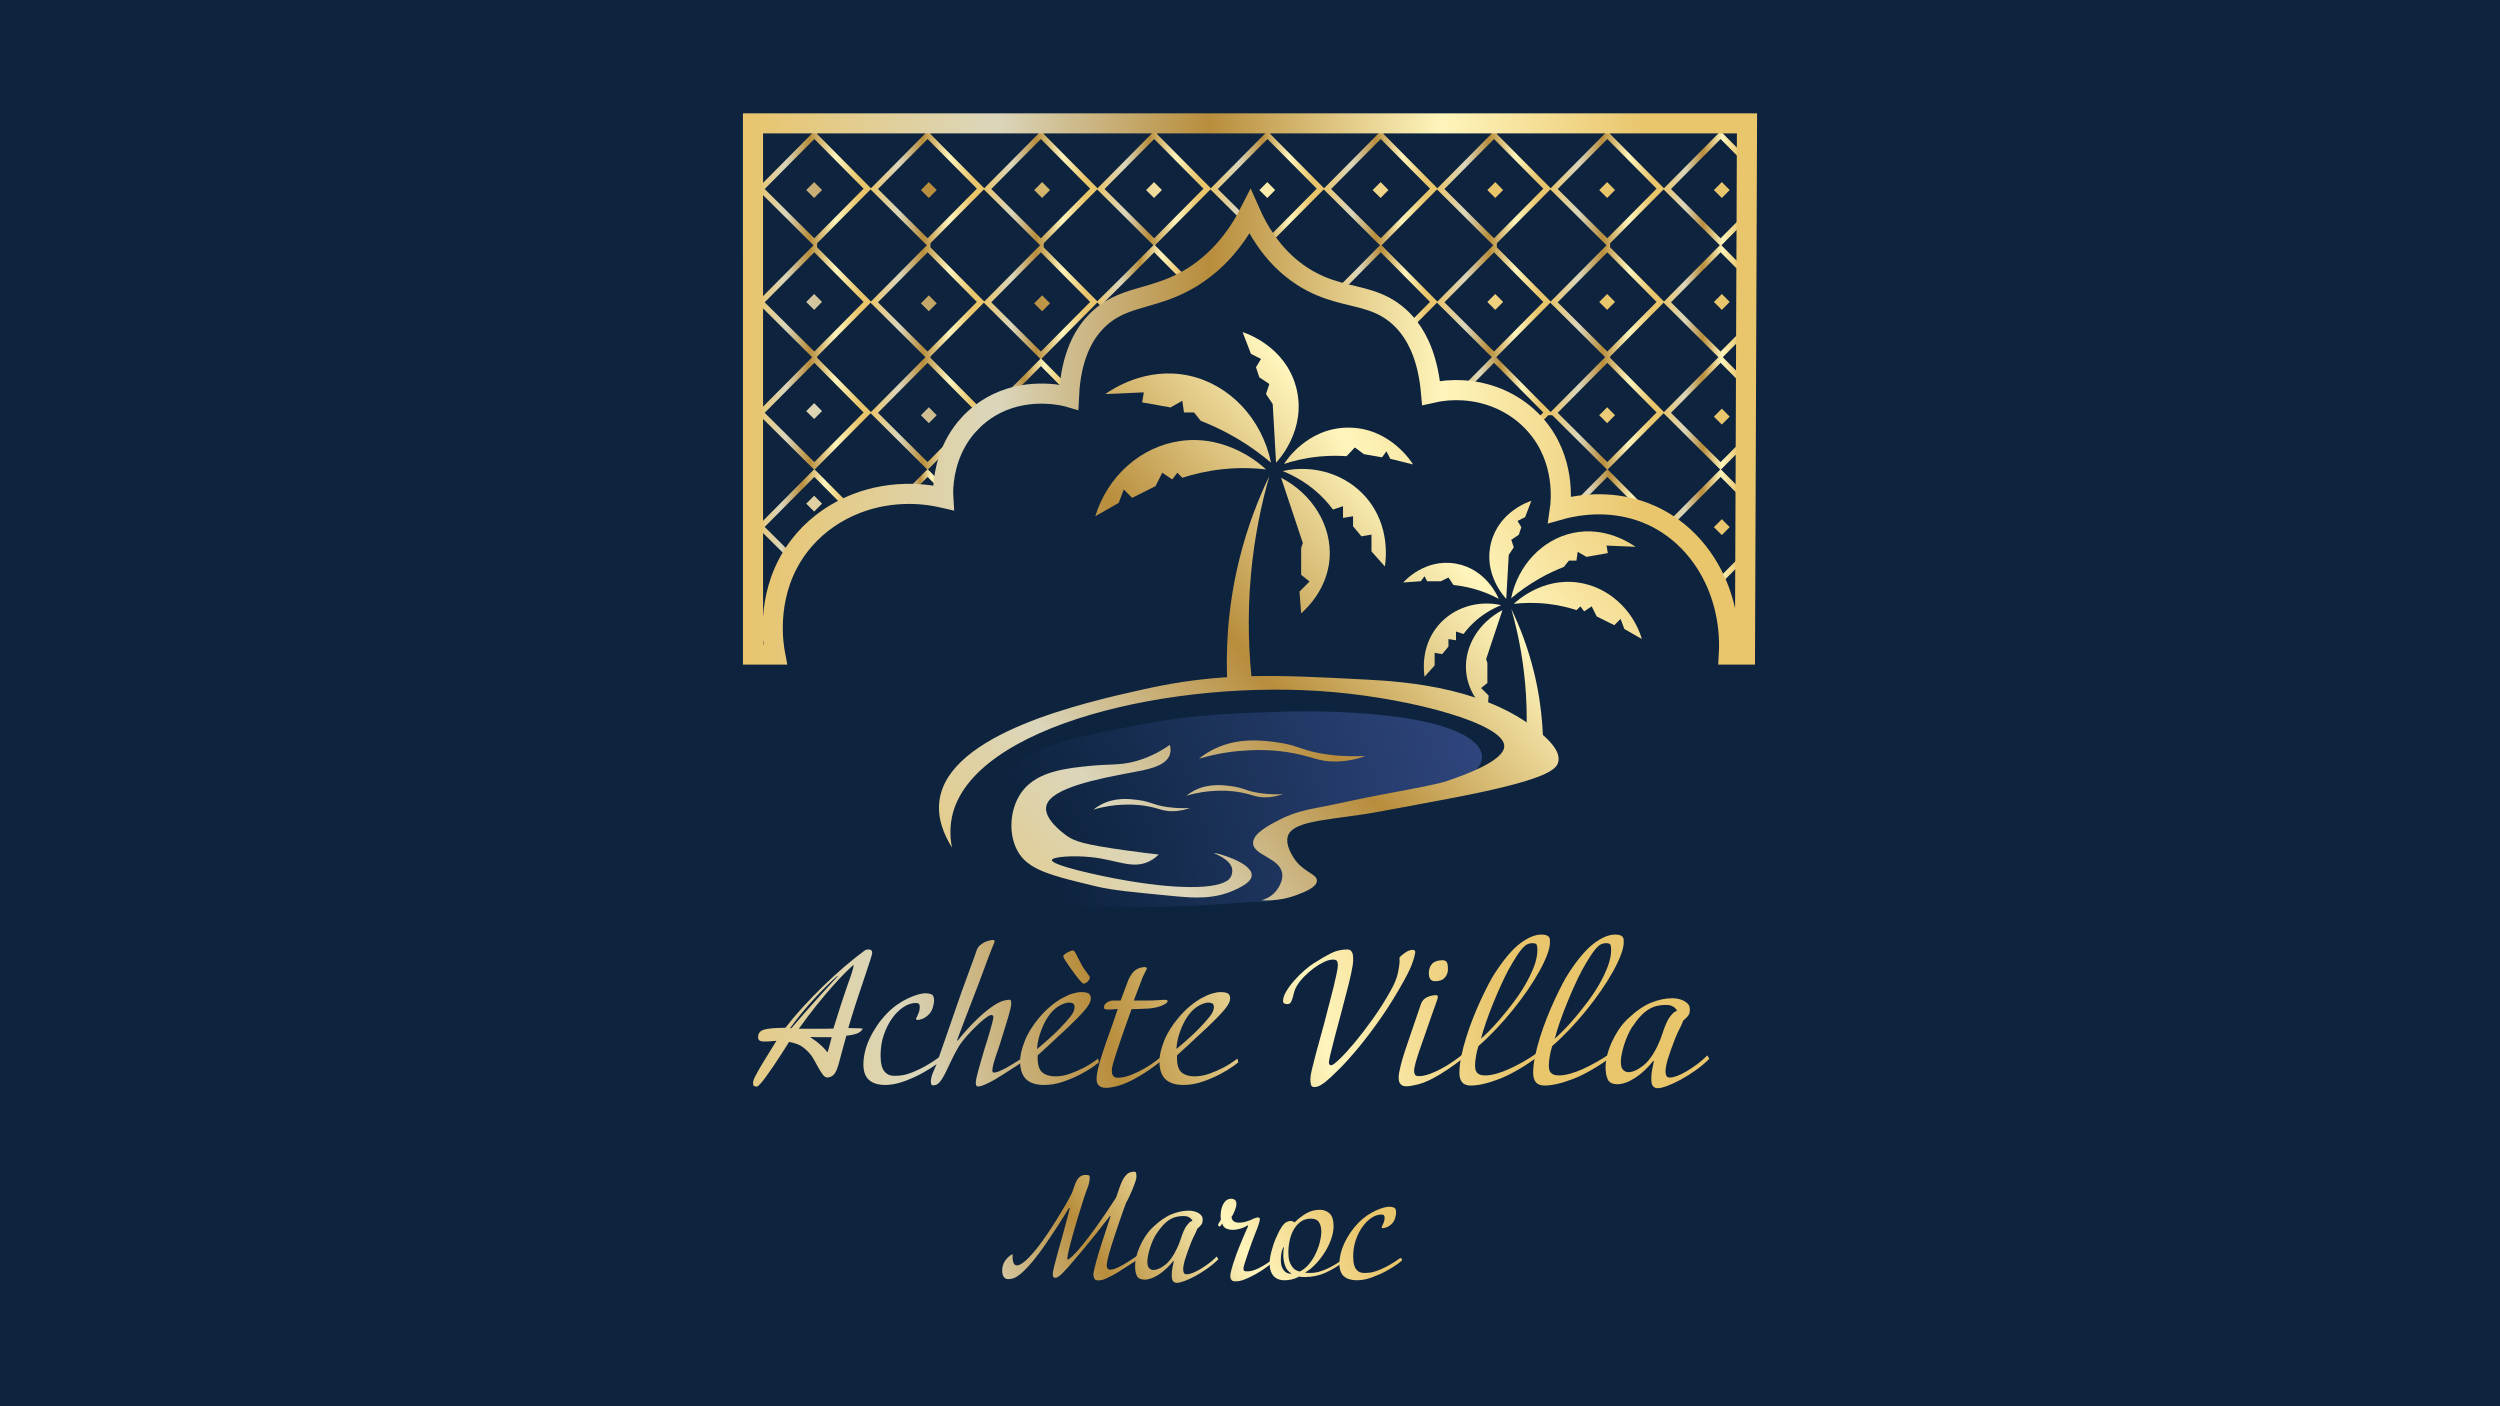 <svg xmlns="http://www.w3.org/2000/svg" xmlns:xlink="http://www.w3.org/1999/xlink" id="Calque_1" viewBox="0 0 1920 1080"><defs><style>.cls-1{fill:url(#Dégradé_sans_nom_2-78);}.cls-2{stroke:url(#Dégradé_sans_nom_2-61);}.cls-2,.cls-3,.cls-4,.cls-5,.cls-6,.cls-7,.cls-8,.cls-9,.cls-10,.cls-11,.cls-12,.cls-13,.cls-14,.cls-15,.cls-16,.cls-17,.cls-18,.cls-19,.cls-20,.cls-21,.cls-22,.cls-23,.cls-24,.cls-25,.cls-26,.cls-27,.cls-28,.cls-29{fill:none;stroke-miterlimit:10;}.cls-2,.cls-3,.cls-4,.cls-5,.cls-6,.cls-7,.cls-8,.cls-9,.cls-10,.cls-11,.cls-12,.cls-13,.cls-14,.cls-15,.cls-16,.cls-17,.cls-18,.cls-19,.cls-20,.cls-22,.cls-23,.cls-24,.cls-25,.cls-26,.cls-27,.cls-28,.cls-29{stroke-width:4.24px;}.cls-3{stroke:url(#Dégradé_sans_nom_2-62);}.cls-30{fill:url(#Dégradé_sans_nom_2-14);}.cls-4{stroke:url(#Dégradé_sans_nom_2-42);}.cls-5{stroke:url(#Dégradé_sans_nom_2-53);}.cls-31{fill:url(#Dégradé_sans_nom_2-81);}.cls-32{fill:url(#Dégradé_sans_nom_2-79);}.cls-6{stroke:url(#Dégradé_sans_nom_2-48);}.cls-33{fill:url(#Dégradé_sans_nom_2-23);}.cls-34{fill:url(#Dégradé_sans_nom_2-71);}.cls-7{stroke:url(#Dégradé_sans_nom_2-49);}.cls-8{stroke:url(#Dégradé_sans_nom_2-47);}.cls-35{fill:url(#Dégradé_sans_nom_2-41);}.cls-36{fill:url(#Dégradé_sans_nom_2-4);}.cls-37{fill:url(#Dégradé_sans_nom_2-2);}.cls-9{stroke:url(#Dégradé_sans_nom_2-50);}.cls-38{fill:url(#Dégradé_sans_nom_2-75);}.cls-39{fill:url(#Dégradé_sans_nom_2-21);}.cls-40{fill:url(#Dégradé_sans_nom_2-25);}.cls-41{fill:url(#Dégradé_sans_nom_2-3);}.cls-42{fill:url(#Dégradé_sans_nom_2-8);}.cls-10{stroke:url(#Dégradé_sans_nom_2-56);}.cls-43{fill:#0d233e;}.cls-11{stroke:url(#Dégradé_sans_nom_2-55);}.cls-12{stroke:url(#Dégradé_sans_nom_2-65);}.cls-44{fill:url(#Dégradé_sans_nom_2-18);}.cls-13{stroke:url(#Dégradé_sans_nom_2-51);}.cls-45{fill:url(#Dégradé_sans_nom_2-38);}.cls-46{fill:url(#Dégradé_sans_nom_2-84);}.cls-14{stroke:url(#Dégradé_sans_nom_2-59);}.cls-47{fill:url(#Dégradé_sans_nom_2-80);}.cls-15{stroke:url(#Dégradé_sans_nom_2-52);}.cls-48{fill:url(#Dégradé_sans_nom_2-12);}.cls-16{stroke:url(#Dégradé_sans_nom_2-58);}.cls-49{fill:url(#Dégradé_sans_nom_2-73);}.cls-50{fill:url(#Dégradé_sans_nom_2-24);}.cls-51{fill:url(#Dégradé_sans_nom_2-37);}.cls-52{fill:url(#Dégradé_sans_nom_2-76);}.cls-53{fill:url(#Dégradé_sans_nom_2-15);}.cls-54{fill:url(#Dégradé_sans_nom_2);}.cls-17{stroke:url(#Dégradé_sans_nom_2-66);}.cls-55{fill:url(#Dégradé_sans_nom_2-72);}.cls-56{fill:url(#Dégradé_sans_nom_2-9);}.cls-57{fill:url(#Dégradé_sans_nom_2-6);}.cls-58{fill:url(#Dégradé_sans_nom_2-10);}.cls-59{fill:url(#Dégradé_sans_nom_2-17);}.cls-18{stroke:url(#Dégradé_sans_nom_2-46);}.cls-19{stroke:url(#Dégradé_sans_nom_2-54);}.cls-60{fill:url(#Dégradé_sans_nom_2-83);}.cls-20{stroke:url(#Dégradé_sans_nom_2-64);}.cls-61{fill:url(#Dégradé_sans_nom_2-28);}.cls-62{fill:url(#Dégradé_sans_nom_2-5);}.cls-63{fill:url(#Dégradé_sans_nom_2-22);}.cls-64{fill:url(#Dégradé_sans_nom_2-74);}.cls-65{fill:url(#Dégradé_sans_nom_2-29);}.cls-66{fill:url(#Dégradé_sans_nom_31);}.cls-67{fill:url(#Dégradé_sans_nom_2-35);}.cls-21{stroke:url(#Dégradé_sans_nom_2-68);stroke-width:15.45px;}.cls-68{fill:url(#Dégradé_sans_nom_2-39);}.cls-69{fill:url(#Dégradé_sans_nom_2-40);}.cls-70{fill:url(#Dégradé_sans_nom_2-70);}.cls-22{stroke:url(#Dégradé_sans_nom_2-57);}.cls-71{fill:url(#Dégradé_sans_nom_2-34);}.cls-72{fill:url(#Dégradé_sans_nom_2-7);}.cls-73{fill:url(#Dégradé_sans_nom_2-13);}.cls-74{fill:url(#Dégradé_sans_nom_2-33);}.cls-75{fill:url(#Dégradé_sans_nom_2-26);}.cls-76{fill:url(#Dégradé_sans_nom_2-19);}.cls-23{stroke:url(#Dégradé_sans_nom_2-44);}.cls-77{fill:url(#Dégradé_sans_nom_2-82);}.cls-78{fill:url(#Dégradé_sans_nom_2-27);}.cls-79{fill:url(#Dégradé_sans_nom_2-32);}.cls-80{fill:url(#Dégradé_sans_nom_2-69);}.cls-24{stroke:url(#Dégradé_sans_nom_2-45);}.cls-25{stroke:url(#Dégradé_sans_nom_2-60);}.cls-81{fill:url(#Dégradé_sans_nom_2-31);}.cls-82{fill:url(#Dégradé_sans_nom_2-30);}.cls-83{fill:url(#Dégradé_sans_nom_2-77);}.cls-84{fill:url(#Dégradé_sans_nom_2-11);}.cls-85{fill:url(#Dégradé_sans_nom_2-16);}.cls-86{fill:url(#Dégradé_sans_nom_2-36);}.cls-26{stroke:url(#Dégradé_sans_nom_2-20);}.cls-27{stroke:url(#Dégradé_sans_nom_2-63);}.cls-28{stroke:url(#Dégradé_sans_nom_2-43);}.cls-29{stroke:url(#Dégradé_sans_nom_2-67);}</style><radialGradient id="D&#xE9;grad&#xE9;_sans_nom_31" cx="673.4" cy="697" fx="673.4" fy="697" r="739.8" gradientUnits="userSpaceOnUse"><stop offset=".19" stop-color="#0d233e"></stop><stop offset=".79" stop-color="#395091"></stop></radialGradient><linearGradient id="D&#xE9;grad&#xE9;_sans_nom_2" x1="747.95" y1="780.96" x2="1301.17" y2="289.78" gradientUnits="userSpaceOnUse"><stop offset="0" stop-color="#e9c56c"></stop><stop offset=".25" stop-color="#dbd6bb"></stop><stop offset=".46" stop-color="#b88d3c"></stop><stop offset=".69" stop-color="#fff5bc"></stop><stop offset=".89" stop-color="#e9c56c"></stop><stop offset="1" stop-color="#e9c56c"></stop></linearGradient><linearGradient id="D&#xE9;grad&#xE9;_sans_nom_2-2" x1="733.6" y1="764.8" x2="1286.82" y2="273.62" xlink:href="#D&#xE9;grad&#xE9;_sans_nom_2"></linearGradient><linearGradient id="D&#xE9;grad&#xE9;_sans_nom_2-3" x1="753.37" y1="787.07" x2="1306.59" y2="295.89" xlink:href="#D&#xE9;grad&#xE9;_sans_nom_2"></linearGradient><linearGradient id="D&#xE9;grad&#xE9;_sans_nom_2-4" x1="725.42" y1="755.59" x2="1278.64" y2="264.41" xlink:href="#D&#xE9;grad&#xE9;_sans_nom_2"></linearGradient><linearGradient id="D&#xE9;grad&#xE9;_sans_nom_2-5" x1="751.61" y1="785.08" x2="1304.83" y2="293.9" xlink:href="#D&#xE9;grad&#xE9;_sans_nom_2"></linearGradient><linearGradient id="D&#xE9;grad&#xE9;_sans_nom_2-6" x1="679.14" y1="703.46" x2="1232.36" y2="212.28" xlink:href="#D&#xE9;grad&#xE9;_sans_nom_2"></linearGradient><linearGradient id="D&#xE9;grad&#xE9;_sans_nom_2-7" x1="675.62" y1="699.49" x2="1228.84" y2="208.32" xlink:href="#D&#xE9;grad&#xE9;_sans_nom_2"></linearGradient><linearGradient id="D&#xE9;grad&#xE9;_sans_nom_2-8" x1="679.85" y1="704.27" x2="1233.08" y2="213.09" xlink:href="#D&#xE9;grad&#xE9;_sans_nom_2"></linearGradient><linearGradient id="D&#xE9;grad&#xE9;_sans_nom_2-9" x1="648.72" y1="691.56" x2="1201.94" y2="200.38" gradientTransform="translate(85.31 -174.32) rotate(9.92)" xlink:href="#D&#xE9;grad&#xE9;_sans_nom_2"></linearGradient><linearGradient id="D&#xE9;grad&#xE9;_sans_nom_2-10" x1="608.36" y1="623.75" x2="1161.59" y2="132.57" xlink:href="#D&#xE9;grad&#xE9;_sans_nom_2"></linearGradient><linearGradient id="D&#xE9;grad&#xE9;_sans_nom_2-11" x1="613.93" y1="630.02" x2="1167.15" y2="138.84" xlink:href="#D&#xE9;grad&#xE9;_sans_nom_2"></linearGradient><linearGradient id="D&#xE9;grad&#xE9;_sans_nom_2-12" x1="596.09" y1="609.92" x2="1149.31" y2="118.74" xlink:href="#D&#xE9;grad&#xE9;_sans_nom_2"></linearGradient><linearGradient id="D&#xE9;grad&#xE9;_sans_nom_2-13" x1="809.8" y1="850.62" x2="1363.02" y2="359.44" xlink:href="#D&#xE9;grad&#xE9;_sans_nom_2"></linearGradient><linearGradient id="D&#xE9;grad&#xE9;_sans_nom_2-14" x1="788.09" y1="826.17" x2="1341.31" y2="334.99" xlink:href="#D&#xE9;grad&#xE9;_sans_nom_2"></linearGradient><linearGradient id="D&#xE9;grad&#xE9;_sans_nom_2-15" x1="763.2" y1="798.13" x2="1316.42" y2="306.96" xlink:href="#D&#xE9;grad&#xE9;_sans_nom_2"></linearGradient><linearGradient id="D&#xE9;grad&#xE9;_sans_nom_2-16" x1="746.86" y1="779.74" x2="1300.08" y2="288.56" xlink:href="#D&#xE9;grad&#xE9;_sans_nom_2"></linearGradient><linearGradient id="D&#xE9;grad&#xE9;_sans_nom_2-17" x1="753.02" y1="786.67" x2="1306.24" y2="295.5" xlink:href="#D&#xE9;grad&#xE9;_sans_nom_2"></linearGradient><linearGradient id="D&#xE9;grad&#xE9;_sans_nom_2-18" x1="801.62" y1="841.42" x2="1354.85" y2="350.24" xlink:href="#D&#xE9;grad&#xE9;_sans_nom_2"></linearGradient><linearGradient id="D&#xE9;grad&#xE9;_sans_nom_2-19" x1="777.63" y1="813.05" x2="1330.85" y2="321.87" xlink:href="#D&#xE9;grad&#xE9;_sans_nom_2"></linearGradient><linearGradient id="D&#xE9;grad&#xE9;_sans_nom_2-20" x1="581.28" y1="144.87" x2="669.21" y2="144.87" xlink:href="#D&#xE9;grad&#xE9;_sans_nom_2"></linearGradient><linearGradient id="D&#xE9;grad&#xE9;_sans_nom_2-21" x1="405.5" y1="314.47" x2="1007.84" y2="-147.41" xlink:href="#D&#xE9;grad&#xE9;_sans_nom_2"></linearGradient><linearGradient id="D&#xE9;grad&#xE9;_sans_nom_2-22" x1="447" y1="368.59" x2="1049.34" y2="-93.29" xlink:href="#D&#xE9;grad&#xE9;_sans_nom_2"></linearGradient><linearGradient id="D&#xE9;grad&#xE9;_sans_nom_2-23" x1="487.47" y1="421.37" x2="1089.81" y2="-40.51" xlink:href="#D&#xE9;grad&#xE9;_sans_nom_2"></linearGradient><linearGradient id="D&#xE9;grad&#xE9;_sans_nom_2-24" x1="521.8" y1="466.13" x2="1124.14" y2="4.26" xlink:href="#D&#xE9;grad&#xE9;_sans_nom_2"></linearGradient><linearGradient id="D&#xE9;grad&#xE9;_sans_nom_2-25" x1="438.11" y1="356.99" x2="1040.45" y2="-104.89" xlink:href="#D&#xE9;grad&#xE9;_sans_nom_2"></linearGradient><linearGradient id="D&#xE9;grad&#xE9;_sans_nom_2-26" x1="480.12" y1="411.78" x2="1082.46" y2="-50.1" xlink:href="#D&#xE9;grad&#xE9;_sans_nom_2"></linearGradient><linearGradient id="D&#xE9;grad&#xE9;_sans_nom_2-27" x1="521.62" y1="465.9" x2="1123.96" y2="4.02" xlink:href="#D&#xE9;grad&#xE9;_sans_nom_2"></linearGradient><linearGradient id="D&#xE9;grad&#xE9;_sans_nom_2-28" x1="470.32" y1="399" x2="1072.66" y2="-62.88" xlink:href="#D&#xE9;grad&#xE9;_sans_nom_2"></linearGradient><linearGradient id="D&#xE9;grad&#xE9;_sans_nom_2-29" x1="512.33" y1="453.79" x2="1114.67" y2="-8.09" xlink:href="#D&#xE9;grad&#xE9;_sans_nom_2"></linearGradient><linearGradient id="D&#xE9;grad&#xE9;_sans_nom_2-30" x1="502.14" y1="440.5" x2="1104.48" y2="-21.38" xlink:href="#D&#xE9;grad&#xE9;_sans_nom_2"></linearGradient><linearGradient id="D&#xE9;grad&#xE9;_sans_nom_2-31" x1="534.36" y1="482.51" x2="1136.7" y2="20.63" xlink:href="#D&#xE9;grad&#xE9;_sans_nom_2"></linearGradient><linearGradient id="D&#xE9;grad&#xE9;_sans_nom_2-32" x1="566.57" y1="524.52" x2="1168.91" y2="62.65" xlink:href="#D&#xE9;grad&#xE9;_sans_nom_2"></linearGradient><linearGradient id="D&#xE9;grad&#xE9;_sans_nom_2-33" x1="599.18" y1="567.05" x2="1201.52" y2="105.17" xlink:href="#D&#xE9;grad&#xE9;_sans_nom_2"></linearGradient><linearGradient id="D&#xE9;grad&#xE9;_sans_nom_2-34" x1="640.68" y1="621.17" x2="1243.02" y2="159.29" xlink:href="#D&#xE9;grad&#xE9;_sans_nom_2"></linearGradient><linearGradient id="D&#xE9;grad&#xE9;_sans_nom_2-35" x1="631" y1="608.55" x2="1233.34" y2="146.67" xlink:href="#D&#xE9;grad&#xE9;_sans_nom_2"></linearGradient><linearGradient id="D&#xE9;grad&#xE9;_sans_nom_2-36" x1="663.61" y1="651.07" x2="1265.95" y2="189.19" xlink:href="#D&#xE9;grad&#xE9;_sans_nom_2"></linearGradient><linearGradient id="D&#xE9;grad&#xE9;_sans_nom_2-37" x1="705.11" y1="705.19" x2="1307.45" y2="243.31" xlink:href="#D&#xE9;grad&#xE9;_sans_nom_2"></linearGradient><linearGradient id="D&#xE9;grad&#xE9;_sans_nom_2-38" x1="747.64" y1="760.65" x2="1349.97" y2="298.77" xlink:href="#D&#xE9;grad&#xE9;_sans_nom_2"></linearGradient><linearGradient id="D&#xE9;grad&#xE9;_sans_nom_2-39" x1="788.62" y1="814.1" x2="1390.96" y2="352.22" xlink:href="#D&#xE9;grad&#xE9;_sans_nom_2"></linearGradient><linearGradient id="D&#xE9;grad&#xE9;_sans_nom_2-40" x1="672.5" y1="662.67" x2="1274.84" y2="200.79" xlink:href="#D&#xE9;grad&#xE9;_sans_nom_2"></linearGradient><linearGradient id="D&#xE9;grad&#xE9;_sans_nom_2-41" x1="714.52" y1="717.46" x2="1316.85" y2="255.58" xlink:href="#D&#xE9;grad&#xE9;_sans_nom_2"></linearGradient><linearGradient id="D&#xE9;grad&#xE9;_sans_nom_2-42" x1="668.29" y1="144.87" x2="756.21" y2="144.87" xlink:href="#D&#xE9;grad&#xE9;_sans_nom_2"></linearGradient><linearGradient id="D&#xE9;grad&#xE9;_sans_nom_2-43" x1="755.29" y1="144.87" x2="843.21" y2="144.87" xlink:href="#D&#xE9;grad&#xE9;_sans_nom_2"></linearGradient><linearGradient id="D&#xE9;grad&#xE9;_sans_nom_2-44" x1="842.29" y1="144.87" x2="930.22" y2="144.87" xlink:href="#D&#xE9;grad&#xE9;_sans_nom_2"></linearGradient><linearGradient id="D&#xE9;grad&#xE9;_sans_nom_2-45" x1="929.3" y1="144.87" x2="1017.22" y2="144.87" xlink:href="#D&#xE9;grad&#xE9;_sans_nom_2"></linearGradient><linearGradient id="D&#xE9;grad&#xE9;_sans_nom_2-46" x1="1016.3" y1="144.87" x2="1104.22" y2="144.87" xlink:href="#D&#xE9;grad&#xE9;_sans_nom_2"></linearGradient><linearGradient id="D&#xE9;grad&#xE9;_sans_nom_2-47" x1="1103.3" y1="144.87" x2="1191.23" y2="144.87" xlink:href="#D&#xE9;grad&#xE9;_sans_nom_2"></linearGradient><linearGradient id="D&#xE9;grad&#xE9;_sans_nom_2-48" x1="1190.3" y1="144.87" x2="1278.23" y2="144.87" xlink:href="#D&#xE9;grad&#xE9;_sans_nom_2"></linearGradient><linearGradient id="D&#xE9;grad&#xE9;_sans_nom_2-49" x1="1277.31" y1="144.87" x2="1343.7" y2="144.87" xlink:href="#D&#xE9;grad&#xE9;_sans_nom_2"></linearGradient><linearGradient id="D&#xE9;grad&#xE9;_sans_nom_2-50" x1="581.28" y1="231.88" x2="669.21" y2="231.88" xlink:href="#D&#xE9;grad&#xE9;_sans_nom_2"></linearGradient><linearGradient id="D&#xE9;grad&#xE9;_sans_nom_2-51" x1="668.29" y1="231.88" x2="756.21" y2="231.88" xlink:href="#D&#xE9;grad&#xE9;_sans_nom_2"></linearGradient><linearGradient id="D&#xE9;grad&#xE9;_sans_nom_2-52" x1="755.29" y1="231.88" x2="843.21" y2="231.88" xlink:href="#D&#xE9;grad&#xE9;_sans_nom_2"></linearGradient><linearGradient id="D&#xE9;grad&#xE9;_sans_nom_2-53" x1="842.26" y1="214.58" x2="914.52" y2="214.58" xlink:href="#D&#xE9;grad&#xE9;_sans_nom_2"></linearGradient><linearGradient id="D&#xE9;grad&#xE9;_sans_nom_2-54" x1="1023.23" y1="221.13" x2="1104.22" y2="221.13" xlink:href="#D&#xE9;grad&#xE9;_sans_nom_2"></linearGradient><linearGradient id="D&#xE9;grad&#xE9;_sans_nom_2-55" x1="1103.3" y1="231.88" x2="1191.23" y2="231.88" xlink:href="#D&#xE9;grad&#xE9;_sans_nom_2"></linearGradient><linearGradient id="D&#xE9;grad&#xE9;_sans_nom_2-56" x1="1190.3" y1="231.88" x2="1278.23" y2="231.88" xlink:href="#D&#xE9;grad&#xE9;_sans_nom_2"></linearGradient><linearGradient id="D&#xE9;grad&#xE9;_sans_nom_2-57" x1="1277.31" y1="231.88" x2="1343.21" y2="231.88" xlink:href="#D&#xE9;grad&#xE9;_sans_nom_2"></linearGradient><linearGradient id="D&#xE9;grad&#xE9;_sans_nom_2-58" x1="581.28" y1="316.76" x2="669.21" y2="316.76" xlink:href="#D&#xE9;grad&#xE9;_sans_nom_2"></linearGradient><linearGradient id="D&#xE9;grad&#xE9;_sans_nom_2-59" x1="668.29" y1="316.76" x2="756.21" y2="316.76" xlink:href="#D&#xE9;grad&#xE9;_sans_nom_2"></linearGradient><linearGradient id="D&#xE9;grad&#xE9;_sans_nom_2-60" x1="754.78" y1="297.64" x2="823.62" y2="297.64" xlink:href="#D&#xE9;grad&#xE9;_sans_nom_2"></linearGradient><linearGradient id="D&#xE9;grad&#xE9;_sans_nom_2-61" x1="1118.68" y1="300.9" x2="1191.22" y2="300.9" xlink:href="#D&#xE9;grad&#xE9;_sans_nom_2"></linearGradient><linearGradient id="D&#xE9;grad&#xE9;_sans_nom_2-62" x1="1190.3" y1="316.76" x2="1278.23" y2="316.76" xlink:href="#D&#xE9;grad&#xE9;_sans_nom_2"></linearGradient><linearGradient id="D&#xE9;grad&#xE9;_sans_nom_2-63" x1="1277.31" y1="316.76" x2="1343.05" y2="316.76" xlink:href="#D&#xE9;grad&#xE9;_sans_nom_2"></linearGradient><linearGradient id="D&#xE9;grad&#xE9;_sans_nom_2-64" x1="581.28" y1="396.19" x2="656.2" y2="396.19" xlink:href="#D&#xE9;grad&#xE9;_sans_nom_2"></linearGradient><linearGradient id="D&#xE9;grad&#xE9;_sans_nom_2-65" x1="689.51" y1="373.5" x2="726.73" y2="373.5" xlink:href="#D&#xE9;grad&#xE9;_sans_nom_2"></linearGradient><linearGradient id="D&#xE9;grad&#xE9;_sans_nom_2-66" x1="1200.5" y1="382.25" x2="1278.06" y2="382.25" xlink:href="#D&#xE9;grad&#xE9;_sans_nom_2"></linearGradient><linearGradient id="D&#xE9;grad&#xE9;_sans_nom_2-67" x1="1277.3" y1="404.39" x2="1342.11" y2="404.39" xlink:href="#D&#xE9;grad&#xE9;_sans_nom_2"></linearGradient><linearGradient id="D&#xE9;grad&#xE9;_sans_nom_2-68" x1="570.58" y1="298.73" x2="1349.45" y2="298.73" xlink:href="#D&#xE9;grad&#xE9;_sans_nom_2"></linearGradient><linearGradient id="D&#xE9;grad&#xE9;_sans_nom_2-69" x1="521.55" y1="817.15" x2="1187.22" y2="618.09" xlink:href="#D&#xE9;grad&#xE9;_sans_nom_2"></linearGradient><linearGradient id="D&#xE9;grad&#xE9;_sans_nom_2-70" x1="530.69" y1="847.71" x2="1196.36" y2="648.66" xlink:href="#D&#xE9;grad&#xE9;_sans_nom_2"></linearGradient><linearGradient id="D&#xE9;grad&#xE9;_sans_nom_2-71" x1="530.15" y1="845.91" x2="1195.82" y2="646.85" xlink:href="#D&#xE9;grad&#xE9;_sans_nom_2"></linearGradient><linearGradient id="D&#xE9;grad&#xE9;_sans_nom_2-72" x1="535.95" y1="865.3" x2="1201.62" y2="666.24" xlink:href="#D&#xE9;grad&#xE9;_sans_nom_2"></linearGradient><linearGradient id="D&#xE9;grad&#xE9;_sans_nom_2-73" x1="542.07" y1="885.79" x2="1207.75" y2="686.73" xlink:href="#D&#xE9;grad&#xE9;_sans_nom_2"></linearGradient><linearGradient id="D&#xE9;grad&#xE9;_sans_nom_2-74" x1="549.29" y1="909.9" x2="1214.96" y2="710.85" xlink:href="#D&#xE9;grad&#xE9;_sans_nom_2"></linearGradient><linearGradient id="D&#xE9;grad&#xE9;_sans_nom_2-75" x1="552.86" y1="921.87" x2="1218.54" y2="722.82" xlink:href="#D&#xE9;grad&#xE9;_sans_nom_2"></linearGradient><linearGradient id="D&#xE9;grad&#xE9;_sans_nom_2-76" x1="560.02" y1="945.8" x2="1225.69" y2="746.74" xlink:href="#D&#xE9;grad&#xE9;_sans_nom_2"></linearGradient><linearGradient id="D&#xE9;grad&#xE9;_sans_nom_2-77" x1="562.46" y1="953.95" x2="1228.13" y2="754.89" xlink:href="#D&#xE9;grad&#xE9;_sans_nom_2"></linearGradient><linearGradient id="D&#xE9;grad&#xE9;_sans_nom_2-78" x1="567.11" y1="969.5" x2="1232.78" y2="770.44" xlink:href="#D&#xE9;grad&#xE9;_sans_nom_2"></linearGradient><linearGradient id="D&#xE9;grad&#xE9;_sans_nom_2-79" x1="579.16" y1="1009.8" x2="1244.83" y2="810.74" xlink:href="#D&#xE9;grad&#xE9;_sans_nom_2"></linearGradient><linearGradient id="D&#xE9;grad&#xE9;_sans_nom_2-80" x1="663.87" y1="1050.13" x2="1028.46" y2="828" xlink:href="#D&#xE9;grad&#xE9;_sans_nom_2"></linearGradient><linearGradient id="D&#xE9;grad&#xE9;_sans_nom_2-81" x1="688.41" y1="1090.42" x2="1053.01" y2="868.29" xlink:href="#D&#xE9;grad&#xE9;_sans_nom_2"></linearGradient><linearGradient id="D&#xE9;grad&#xE9;_sans_nom_2-82" x1="697.76" y1="1105.76" x2="1062.36" y2="883.63" xlink:href="#D&#xE9;grad&#xE9;_sans_nom_2"></linearGradient><linearGradient id="D&#xE9;grad&#xE9;_sans_nom_2-83" x1="714.86" y1="1133.83" x2="1079.46" y2="911.7" xlink:href="#D&#xE9;grad&#xE9;_sans_nom_2"></linearGradient><linearGradient id="D&#xE9;grad&#xE9;_sans_nom_2-84" x1="728.03" y1="1155.44" x2="1092.62" y2="933.31" xlink:href="#D&#xE9;grad&#xE9;_sans_nom_2"></linearGradient></defs><rect class="cls-43" width="1920" height="1080"></rect><path class="cls-66" d="M964.51,692.47c-32.16,2.69-60.24,3.83-83.13,4.26-41.16.78-67.41-.71-92.72-14.92-9.59-5.38-14.53-10.05-18.12-14.92-13.61-18.45-12.36-45.76-4.26-62.88,13.77-29.1,51.1-36.61,111.9-47.96,38.65-7.21,66.24-8.21,109.77-9.59,0,0,122.48-3.88,147.07,26.64,2.95,3.67,3.2,7.46,3.2,7.46.55,8.59-9.39,15.69-12.79,18.12-20.58,14.69-57.33,14.5-95.92,22.38-33.45,6.83-60.27,18.09-59.68,26.64.38,5.58,12.17,6.63,17.05,19.18.78,2.01,3.93,10.11,0,17.05-3.73,6.58-12.62,9.99-22.38,8.53Z"></path><path class="cls-54" d="M731.11,650.91c-.69-3.48-2.24-12.68,0-23.45,14.67-70.57,170.84-106.74,293.08-95.92,62.17,5.5,131.26,24.55,131.09,41.56-.12,11.51-31.95,22.56-43.7,26.64-6.7,2.33-21.61,5.13-51.16,10.66-15.68,2.93-31.23,6.57-46.89,9.59-9.81,1.9-19.4,3.68-30.91,9.59-8.05,4.14-20.62,10.6-20.25,18.12.46,9.47,20.98,11.07,22.38,23.45.78,6.87-4.77,13.23-5.33,13.85-3.96,4.43-8.72,5.91-10.66,6.39,6.4.36,16.52.08,27.71-4.26,5.87-2.28,14.76-5.73,14.92-10.66.19-5.6-11.11-6.58-18.12-18.12-1.54-2.54-6.03-9.93-4.26-15.99,3.26-11.2,26.3-12.21,58.62-17.05,8.09-1.21,26.71-4.72,63.94-11.72,76.9-14.47,84.12-22.67,85.26-28.77,1.39-7.41-5.6-14.8-11.72-20.25-40.55-36.08-103.88-40.99-135.35-42.63-70.52-3.67-112.16-5.84-171.58,7.46-45.55,10.2-149.51,33.46-156.66,85.26-1.93,13.95,3.62,26.71,9.59,36.24Z"></path><path class="cls-37" d="M898.43,572.05c-4.48,3.17-11.3,7.39-20.25,10.66-15.26,5.57-24.47,3.88-39.43,5.33-19.12,1.86-41.4,4.02-53.29,19.18-9.53,12.15-11.67,31.76-4.26,45.83,7.91,15.03,25.52,19.25,60.75,27.71,12.23,2.94,28.05,4.44,59.68,7.46,15.6,1.49,31.51,2.66,47.96-5.33,4.54-2.2,11.56-5.72,11.72-10.66.34-10.09-28.46-17.75-28.77-17.05-.22.47,12.94,4.51,13.85,12.79,0,0,.29,2.63-1.07,5.33-4.83,9.64-36.91,10.31-78.86,3.2-25.01-4.24-59.16-12.2-58.62-15.99.36-2.55,16.57-3.76,30.91-2.13,19.76,2.24,31.05,9.31,43.7,3.2,3.48-1.68,5.95-3.83,7.46-5.33-6.3-.68-15.1-1.71-25.58-3.2-32.35-4.59-39.37-6.9-45.83-11.72-2.73-2.04-17.15-12.81-14.92-22.38,3.24-13.9,40.6-20.96,65.01-25.58,11.12-2.1,26.7-4.4,29.84-13.85.94-2.83.52-5.56,0-7.46Z"></path><path class="cls-41" d="M920.81,582.7c15.01-4.47,27.93-5.94,37.3-6.39,6.84-.33,19.41-.86,35.17,2.13,14.81,2.81,19.07,6.19,30.91,6.39,10.39.18,18.92-2.21,24.51-4.26-6.79.39-16.82.52-28.77-1.07-20.52-2.72-21.96-7.2-40.5-9.59-11-1.42-30.35-3.66-49.02,6.39-4.27,2.3-7.5,4.7-9.59,6.39Z"></path><path class="cls-36" d="M839.82,621.76c8.69-2.59,16.18-3.44,21.6-3.7,3.96-.19,11.24-.5,20.37,1.23,8.58,1.63,11.04,3.58,17.9,3.7,6.02.11,10.96-1.28,14.2-2.47-3.93.23-9.74.3-16.67-.62-11.88-1.57-12.72-4.17-23.46-5.56-6.37-.82-17.58-2.12-28.39,3.7-2.47,1.33-4.35,2.72-5.56,3.7Z"></path><path class="cls-62" d="M911.22,611.1c8.69-2.59,16.18-3.44,21.6-3.7,3.96-.19,11.24-.5,20.37,1.23,8.58,1.63,11.04,3.58,17.9,3.7,6.02.11,10.96-1.28,14.2-2.47-3.93.23-9.74.3-16.67-.62-11.88-1.57-12.72-4.17-23.46-5.56-6.37-.82-17.58-2.12-28.39,3.7-2.47,1.33-4.35,2.72-5.56,3.7Z"></path><path class="cls-57" d="M974.86,365.62c-8.27,17.15-16.85,38.71-23.14,64.28-9.55,38.8-10.41,72.82-9,97.7h19.28c-2.81-23.35-4.31-52.65-1.29-86.13,2.67-29.55,8.22-55.11,14.14-75.85Z"></path><path class="cls-72" d="M983.86,366.9c24.29,12.62,38.97,36.95,37.28,61.71-1.63,23.88-17.85,38.91-21.85,42.42-.43-5.57-.86-11.14-1.29-16.71l7.71-7.71c-2.14-1.71-4.29-3.43-6.43-5.14v-20.57c.43-1.29.86-2.57,1.29-3.86-5.57-16.71-11.14-33.42-16.71-50.14Z"></path><path class="cls-42" d="M985.15,361.76c24.09-5.32,48.89,2.55,64.28,20.57,18.75,21.95,14.79,48.75,14.14,52.71-3.43-3.86-6.86-7.71-10.28-11.57v-12.86c-2.57.43-5.14.86-7.71,1.29-2.14-2.57-4.29-5.14-6.43-7.71v-7.71c-2.57.43-5.14.86-7.71,1.29v-9c-2.57.86-5.14,1.71-7.71,2.57-1.88-2.54-4.01-5.13-6.43-7.71-10.76-11.48-22.8-18.04-32.14-21.85Z"></path><path class="cls-56" d="M986.12,356.34c.88-1.46,17.48-27.82,49.25-27.93,32.31-.11,49.11,27.02,49.86,28.29-5.84-1.46-11.67-2.91-17.51-4.37-.97-1.91-1.94-3.82-2.91-5.73-1.14,1.54-2.28,3.08-3.42,4.62-4.64-.81-9.29-1.62-13.93-2.44l-6.93-5.13c-2.13,2.24-4.26,4.47-6.39,6.71-6.01-.43-13.08-.5-20.93.26-10.76,1.04-19.92,3.34-27.1,5.7Z"></path><path class="cls-58" d="M980.01,355.33c-.86-15-1.71-30-2.57-44.99-1.71-2.57-3.43-5.14-5.14-7.71.86-2.57,1.71-5.14,2.57-7.71-2.57-1.71-5.14-3.43-7.71-5.14-.86-2.57-1.71-5.14-2.57-7.71,1.29-2.14,2.57-4.29,3.86-6.43l-7.71-3.86c-2.14-5.57-4.29-11.14-6.43-16.71,1.74.52,32.67,10.38,41.14,42.42,8.62,32.6-14.32,56.73-15.43,57.85Z"></path><path class="cls-84" d="M972.29,360.48c-3.45-3.26-29.3-26.87-65.56-21.85-30.4,4.21-56.08,26.87-65.56,57.85,6-3.43,12-6.86,18-10.28,1.29-3.43,2.57-6.86,3.86-10.28,2.14,2.14,4.29,4.29,6.43,6.43,6-3,12-6,18-9,1.71-3.43,3.43-6.86,5.14-10.28,2.57,1.71,5.14,3.43,7.71,5.14,1.29-1.71,2.57-3.43,3.86-5.14l3.86,3.86c7.97-2.58,17.93-5.09,29.57-6.43,13.61-1.56,25.46-1.06,34.71,0Z"></path><path class="cls-48" d="M848.88,302.63c4.69-3.33,31.05-21.35,64.28-14.14,31.18,6.77,55.97,33.05,62.99,66.85-7.76-6.57-17.58-13.81-29.57-20.57-8.72-4.91-16.99-8.67-24.43-11.57-1.71-2.14-3.43-4.29-5.14-6.43h-7.71c-.43-3-.86-6-1.29-9-3,1.71-6,3.43-9,5.14-7.28-1.29-14.57-2.57-21.85-3.86.43-2.57.86-5.14,1.29-7.71-9.86.43-19.71.86-29.57,1.29Z"></path><path class="cls-73" d="M1160.65,467.62c6.21,12.87,12.64,29.05,17.37,48.24,7.17,29.12,7.81,54.66,6.75,73.33-4.82,0-9.65,0-14.47,0,2.11-17.53,3.24-39.51.96-64.65-2.01-22.18-6.17-41.37-10.61-56.93Z"></path><path class="cls-30" d="M1153.9,468.59c-18.23,9.47-29.25,27.73-27.98,46.31,1.22,17.92,13.4,29.2,16.4,31.84.32-4.18.64-8.36.96-12.54-1.93-1.93-3.86-3.86-5.79-5.79,1.61-1.29,3.22-2.57,4.82-3.86,0-5.15,0-10.29,0-15.44-.32-.96-.64-1.93-.96-2.89,4.18-12.54,8.36-25.09,12.54-37.63Z"></path><path class="cls-53" d="M1152.93,464.73c-18.08-3.99-36.69,1.91-48.24,15.44-14.07,16.48-11.1,36.59-10.61,39.56,2.57-2.89,5.15-5.79,7.72-8.68,0-3.22,0-6.43,0-9.65,1.93.32,3.86.64,5.79.96,1.61-1.93,3.22-3.86,4.82-5.79,0-1.93,0-3.86,0-5.79,1.93.32,3.86.64,5.79.96v-6.75c1.93.64,3.86,1.29,5.79,1.93,1.41-1.9,3.01-3.85,4.82-5.79,8.07-8.62,17.11-13.54,24.12-16.4Z"></path><path class="cls-85" d="M1151,459.9c-.46-1.2-9.32-22.83-32.8-27.02-23.87-4.26-39.8,13.63-40.52,14.47,4.5-.32,9.01-.64,13.51-.96.96-1.29,1.93-2.57,2.89-3.86.64,1.29,1.29,2.57,1.93,3.86,3.54,0,7.08,0,10.61,0l5.79-2.89c1.29,1.93,2.57,3.86,3.86,5.79,4.5.46,9.73,1.32,15.44,2.89,7.82,2.16,14.29,5.04,19.3,7.72Z"></path><path class="cls-59" d="M1156.79,459.9c.64-11.26,1.29-22.51,1.93-33.77,1.29-1.93,2.57-3.86,3.86-5.79-.64-1.93-1.29-3.86-1.93-5.79,1.93-1.29,3.86-2.57,5.79-3.86.64-1.93,1.29-3.86,1.93-5.79-.96-1.61-1.93-3.22-2.89-4.82,1.93-.96,3.86-1.93,5.79-2.89,1.61-4.18,3.22-8.36,4.82-12.54-1.3.39-24.52,7.79-30.88,31.84-6.47,24.47,10.75,42.58,11.58,43.42Z"></path><path class="cls-44" d="M1162.58,463.76c2.59-2.45,21.99-20.17,49.21-16.4,22.82,3.16,42.09,20.17,49.21,43.42-4.5-2.57-9.01-5.15-13.51-7.72-.96-2.57-1.93-5.15-2.89-7.72-1.61,1.61-3.22,3.22-4.82,4.82-4.5-2.25-9.01-4.5-13.51-6.75-1.29-2.57-2.57-5.15-3.86-7.72-1.93,1.29-3.86,2.57-5.79,3.86-.96-1.29-1.93-2.57-2.89-3.86-.96.96-1.93,1.93-2.89,2.89-5.98-1.94-13.46-3.82-22.19-4.82-10.21-1.17-19.11-.8-26.05,0Z"></path><path class="cls-76" d="M1256.05,419.95c-3.52-2.5-23.3-16.03-48.24-10.61-23.4,5.08-42.01,24.81-47.28,50.17,5.83-4.93,13.19-10.37,22.19-15.44,6.54-3.69,12.75-6.51,18.33-8.68,1.29-1.61,2.57-3.22,3.86-4.82,1.93,0,3.86,0,5.79,0,.32-2.25.64-4.5.96-6.75,2.25,1.29,4.5,2.57,6.75,3.86,5.47-.96,10.93-1.93,16.4-2.89-.32-1.93-.64-3.86-.96-5.79,7.4.32,14.79.64,22.19.96Z"></path><path class="cls-26" d="M625.4,103.77c13.61,13.7,27.21,27.41,40.82,41.11-13.61,13.7-27.21,27.41-40.82,41.11-13.7-13.61-27.41-27.21-41.11-40.82,13.7-13.8,27.41-27.61,41.11-41.41Z"></path><path class="cls-39" d="M625.27,139.84c2.02,2.03,4.04,4.07,6.06,6.1-2.02,2.03-4.04,4.07-6.06,6.1-2.03-2.02-4.07-4.04-6.1-6.06,2.03-2.05,4.07-4.1,6.1-6.14Z"></path><path class="cls-63" d="M625.27,225.78c2.02,2.03,4.04,4.07,6.06,6.1-2.02,2.03-4.04,4.07-6.06,6.1-2.03-2.02-4.07-4.04-6.1-6.06,2.03-2.05,4.07-4.1,6.1-6.14Z"></path><path class="cls-33" d="M625.27,309.6c2.02,2.03,4.04,4.07,6.06,6.1-2.02,2.03-4.04,4.07-6.06,6.1-2.03-2.02-4.07-4.04-6.1-6.06,2.03-2.05,4.07-4.1,6.1-6.14Z"></path><path class="cls-50" d="M625.27,380.69c2.02,2.03,4.04,4.07,6.06,6.1-2.02,2.03-4.04,4.07-6.06,6.1-2.03-2.02-4.07-4.04-6.1-6.06,2.03-2.05,4.07-4.1,6.1-6.14Z"></path><path class="cls-40" d="M713.34,139.84c2.02,2.03,4.04,4.07,6.06,6.1-2.02,2.03-4.04,4.07-6.06,6.1-2.03-2.02-4.07-4.04-6.1-6.06,2.03-2.05,4.07-4.1,6.1-6.14Z"></path><path class="cls-75" d="M713.34,226.84c2.02,2.03,4.04,4.07,6.06,6.1-2.02,2.03-4.04,4.07-6.06,6.1-2.03-2.02-4.07-4.04-6.1-6.06,2.03-2.05,4.07-4.1,6.1-6.14Z"></path><path class="cls-78" d="M713.34,312.78c2.02,2.03,4.04,4.07,6.06,6.1-2.02,2.03-4.04,4.07-6.06,6.1-2.03-2.02-4.07-4.04-6.1-6.06,2.03-2.05,4.07-4.1,6.1-6.14Z"></path><path class="cls-61" d="M800.34,139.84c2.02,2.03,4.04,4.07,6.06,6.1-2.02,2.03-4.04,4.07-6.06,6.1-2.03-2.02-4.07-4.04-6.1-6.06,2.03-2.05,4.07-4.1,6.1-6.14Z"></path><path class="cls-65" d="M800.34,226.84c2.02,2.03,4.04,4.07,6.06,6.1-2.02,2.03-4.04,4.07-6.06,6.1-2.03-2.02-4.07-4.04-6.1-6.06,2.03-2.05,4.07-4.1,6.1-6.14Z"></path><path class="cls-82" d="M886.28,139.84c2.02,2.03,4.04,4.07,6.06,6.1-2.02,2.03-4.04,4.07-6.06,6.1-2.03-2.02-4.07-4.04-6.1-6.06,2.03-2.05,4.07-4.1,6.1-6.14Z"></path><path class="cls-81" d="M973.28,139.84c2.02,2.03,4.04,4.07,6.06,6.1-2.02,2.03-4.04,4.07-6.06,6.1-2.03-2.02-4.07-4.04-6.1-6.06,2.03-2.05,4.07-4.1,6.1-6.14Z"></path><path class="cls-79" d="M1060.29,139.84c2.02,2.03,4.04,4.07,6.06,6.1-2.02,2.03-4.04,4.07-6.06,6.1-2.03-2.02-4.07-4.04-6.1-6.06,2.03-2.05,4.07-4.1,6.1-6.14Z"></path><path class="cls-74" d="M1148.35,139.84c2.02,2.03,4.04,4.07,6.06,6.1-2.02,2.03-4.04,4.07-6.06,6.1-2.03-2.02-4.07-4.04-6.1-6.06,2.03-2.05,4.07-4.1,6.1-6.14Z"></path><path class="cls-71" d="M1148.35,225.78c2.02,2.03,4.04,4.07,6.06,6.1-2.02,2.03-4.04,4.07-6.06,6.1-2.03-2.02-4.07-4.04-6.1-6.06,2.03-2.05,4.07-4.1,6.1-6.14Z"></path><path class="cls-67" d="M1234.29,139.84c2.02,2.03,4.04,4.07,6.06,6.1-2.02,2.03-4.04,4.07-6.06,6.1-2.03-2.02-4.07-4.04-6.1-6.06,2.03-2.05,4.07-4.1,6.1-6.14Z"></path><path class="cls-86" d="M1322.36,139.84c2.02,2.03,4.04,4.07,6.06,6.1-2.02,2.03-4.04,4.07-6.06,6.1-2.03-2.02-4.07-4.04-6.1-6.06,2.03-2.05,4.07-4.1,6.1-6.14Z"></path><path class="cls-51" d="M1322.36,225.78c2.02,2.03,4.04,4.07,6.06,6.1-2.02,2.03-4.04,4.07-6.06,6.1-2.03-2.02-4.07-4.04-6.1-6.06,2.03-2.05,4.07-4.1,6.1-6.14Z"></path><path class="cls-45" d="M1322.36,313.85c2.02,2.03,4.04,4.07,6.06,6.1-2.02,2.03-4.04,4.07-6.06,6.1-2.03-2.02-4.07-4.04-6.1-6.06,2.03-2.05,4.07-4.1,6.1-6.14Z"></path><path class="cls-68" d="M1322.36,398.73c2.02,2.03,4.04,4.07,6.06,6.1-2.02,2.03-4.04,4.07-6.06,6.1-2.03-2.02-4.07-4.04-6.1-6.06,2.03-2.05,4.07-4.1,6.1-6.14Z"></path><path class="cls-69" d="M1234.29,225.78c2.02,2.03,4.04,4.07,6.06,6.1-2.02,2.03-4.04,4.07-6.06,6.1-2.03-2.02-4.07-4.04-6.1-6.06,2.03-2.05,4.07-4.1,6.1-6.14Z"></path><path class="cls-35" d="M1234.29,312.78c2.02,2.03,4.04,4.07,6.06,6.1-2.02,2.03-4.04,4.07-6.06,6.1-2.03-2.02-4.07-4.04-6.1-6.06,2.03-2.05,4.07-4.1,6.1-6.14Z"></path><path class="cls-4" d="M712.4,103.77c13.61,13.7,27.21,27.41,40.82,41.11-13.61,13.7-27.21,27.41-40.82,41.11-13.7-13.61-27.41-27.21-41.11-40.82,13.7-13.8,27.41-27.61,41.11-41.41Z"></path><path class="cls-28" d="M799.4,103.77c13.61,13.7,27.21,27.41,40.82,41.11-13.61,13.7-27.21,27.41-40.82,41.11-13.7-13.61-27.41-27.21-41.11-40.82,13.7-13.8,27.41-27.61,41.11-41.41Z"></path><path class="cls-23" d="M886.41,103.77c13.61,13.7,27.21,27.41,40.82,41.11-13.61,13.7-27.21,27.41-40.82,41.11-13.7-13.61-27.41-27.21-41.11-40.82,13.7-13.8,27.41-27.61,41.11-41.41Z"></path><path class="cls-24" d="M973.41,103.77c13.61,13.7,27.21,27.41,40.82,41.11-13.61,13.7-27.21,27.41-40.82,41.11-13.7-13.61-27.41-27.21-41.11-40.82,13.7-13.8,27.41-27.61,41.11-41.41Z"></path><path class="cls-18" d="M1060.41,103.77c13.61,13.7,27.21,27.41,40.82,41.11-13.61,13.7-27.21,27.41-40.82,41.11-13.7-13.61-27.41-27.21-41.11-40.82,13.7-13.8,27.41-27.61,41.11-41.41Z"></path><path class="cls-8" d="M1147.42,103.77c13.61,13.7,27.21,27.41,40.82,41.11-13.61,13.7-27.21,27.41-40.82,41.11-13.7-13.61-27.41-27.21-41.11-40.82,13.7-13.8,27.41-27.61,41.11-41.41Z"></path><path class="cls-6" d="M1234.42,103.77c13.61,13.7,27.21,27.41,40.82,41.11-13.61,13.7-27.21,27.41-40.82,41.11-13.7-13.61-27.41-27.21-41.11-40.82,13.7-13.8,27.41-27.61,41.11-41.41Z"></path><path class="cls-7" d="M1341.42,165.85h0c-6.67,6.73-13.34,13.43-20,20.15-13.71-13.6-27.41-27.21-41.11-40.82,13.71-13.8,27.41-27.61,41.11-41.41,6.72,6.77,13.43,13.53,20.16,20.3h0"></path><path class="cls-9" d="M625.4,190.77c13.61,13.7,27.21,27.41,40.82,41.11-13.61,13.7-27.21,27.41-40.82,41.11-13.7-13.61-27.41-27.21-41.11-40.82,13.7-13.8,27.41-27.61,41.11-41.41Z"></path><path class="cls-13" d="M712.4,190.77c13.61,13.7,27.21,27.41,40.82,41.11-13.61,13.7-27.21,27.41-40.82,41.11-13.7-13.61-27.41-27.21-41.11-40.82,13.7-13.8,27.41-27.61,41.11-41.41Z"></path><path class="cls-15" d="M799.4,190.77c13.61,13.7,27.21,27.41,40.82,41.11-13.61,13.7-27.21,27.41-40.82,41.11-13.7-13.61-27.41-27.21-41.11-40.82,13.7-13.8,27.41-27.61,41.11-41.41Z"></path><path class="cls-5" d="M911.03,215.57c-22.99,12.75-42.22,12.18-59.18,23.11-2.2-2.28-4.4-4.55-6.6-6.83,6.84-6.71,13.71-13.51,20.6-20.38,6.94-6.92,13.79-13.83,20.56-20.71,8.21,8.28,16.41,16.54,24.63,24.81Z"></path><path class="cls-19" d="M1101.23,231.88c-6.42,6.47-12.84,12.93-19.27,19.41-2.54-3.29-5.12-5.97-7.61-8.19-14.51-12.95-29.89-14.07-47.09-18.94,11.05-11.13,22.09-22.26,33.15-33.39,13.6,13.71,27.21,27.41,40.82,41.11Z"></path><path class="cls-11" d="M1147.42,190.77c13.61,13.7,27.21,27.41,40.82,41.11-13.61,13.7-27.21,27.41-40.82,41.11-13.7-13.61-27.41-27.21-41.11-40.82,13.7-13.8,27.41-27.61,41.11-41.41Z"></path><path class="cls-10" d="M1234.42,190.77c13.61,13.7,27.21,27.41,40.82,41.11-13.61,13.7-27.21,27.41-40.82,41.11-13.7-13.61-27.41-27.21-41.11-40.82,13.7-13.8,27.41-27.61,41.11-41.41Z"></path><path class="cls-22" d="M1341.08,253.19h0c-6.56,6.61-13.11,13.21-19.66,19.81-13.71-13.6-27.41-27.21-41.11-40.82,13.71-13.8,27.41-27.61,41.11-41.41,6.61,6.65,13.22,13.32,19.82,19.97"></path><path class="cls-16" d="M625.4,275.65c13.61,13.7,27.21,27.41,40.82,41.11-13.61,13.7-27.21,27.41-40.82,41.11-13.7-13.61-27.41-27.21-41.11-40.82,13.7-13.8,27.41-27.61,41.11-41.41Z"></path><path class="cls-14" d="M712.4,275.65c13.61,13.7,27.21,27.41,40.82,41.11-13.61,13.7-27.21,27.41-40.82,41.11-13.7-13.61-27.41-27.21-41.11-40.82,13.7-13.8,27.41-27.61,41.11-41.41Z"></path><path class="cls-25" d="M821.41,300.35c-.21,2.28-.38,4.65-.49,7.1-2.18-.64-29.16-7.96-55.66,5.12,11.38-11.46,22.76-22.93,34.14-34.39,7.33,7.4,14.67,14.78,22.01,22.16Z"></path><path class="cls-2" d="M1188.23,316.76c-3.08,3.1-6.15,6.21-9.24,9.31-14.11-15.86-34.18-25.09-55.49-26.32,7.97-8.03,15.94-16.06,23.92-24.1,13.6,13.71,27.21,27.41,40.82,41.11Z"></path><path class="cls-3" d="M1234.42,275.65c13.61,13.7,27.21,27.41,40.82,41.11-13.61,13.7-27.21,27.41-40.82,41.11-13.7-13.61-27.41-27.21-41.11-40.82,13.7-13.8,27.41-27.61,41.11-41.41Z"></path><path class="cls-27" d="M1340.92,295.3h0c-6.5-6.56-13.01-13.1-19.5-19.65-13.71,13.8-27.41,27.61-41.11,41.41,13.71,13.6,27.41,27.21,41.11,40.82,6.44-6.49,12.89-12.99,19.34-19.48"></path><path class="cls-20" d="M652.53,390.6c-15.16,6.8-28.51,17.07-38.67,30.34-1.96,2.57-3.75,5.17-5.37,7.78-8.06-8.01-16.13-16.02-24.2-24.03,13.71-13.8,27.41-27.61,41.11-41.41,9.04,9.11,18.08,18.22,27.13,27.32Z"></path><path class="cls-12" d="M724.49,375.46c-.29,4.44-.12,7.52-.05,8.56-9.93-2.29-19.9-3.26-29.68-2.97,5.88-5.92,11.77-11.85,17.64-17.77,4.02,4.05,8.05,8.12,12.08,12.17h0Z"></path><path class="cls-17" d="M1268.39,397.51c-24.3-11.05-47.98-9.07-61.54-6.46,9.19-9.25,18.38-18.51,27.57-27.77,11.32,11.42,22.65,22.82,33.97,34.23Z"></path><path class="cls-29" d="M1340.61,382.6c-6.4-6.44-12.8-12.88-19.18-19.32-13.57,13.67-27.14,27.34-40.71,41.01l-.4.4c9.92,9.84,19.83,19.68,29.74,29.52h0c3.79,3.78,7.59,7.53,11.37,11.3,6.33-6.39,12.68-12.76,19.01-19.15"></path><path class="cls-21" d="M1341.69,94.75c-.04,9.77-.07,19.54-.11,29.32h0c-.06,13.93-.12,27.86-.16,41.78h0c-.06,14.97-.12,29.93-.18,44.89-.05,14.15-.11,28.3-.16,42.45h0c-.05,14.04-.11,28.07-.16,42.1h0c-.05,14.38-.11,28.74-.16,43.11-.05,14.18-.11,28.34-.16,42.51-.06,14.59-.12,29.17-.17,43.76-.1,26.02-.2,52.02-.3,78.04h-12.36c1.42-25.85-5.11-50.42-17.73-70.18h0c-7.67-12.04-17.58-22.27-29.34-29.93-2.76-1.81-5.61-3.47-8.56-4.98-1.25-.64-2.5-1.24-3.76-1.8-24.3-11.05-47.98-9.07-61.54-6.46-3.85.74-6.89,1.53-8.88,2.09.73-5.04,4.92-38.1-18.55-64.9-.14-.16-.28-.32-.43-.48-14.11-15.86-34.18-25.09-55.49-26.32-8.05-.48-16.28.19-24.42,2.07-2.19-24.97-9.39-40.53-17.11-50.53-2.54-3.29-5.12-5.97-7.61-8.19-14.51-12.95-29.89-14.07-47.09-18.94-8.54-2.43-17.53-5.78-27.09-11.97-12.03-7.79-21.03-17.54-27.76-27.18-.01-.01-.02-.01-.02-.02-5.49-7.84-9.47-15.62-12.4-22.25-1.03,2.03-2.19,4.2-3.48,6.49-7.56,13.34-19.95,30.29-39.79,42.96-1.92,1.23-3.82,2.36-5.7,3.38-22.99,12.75-42.22,12.18-59.18,23.11-3.17,2.04-6.27,4.49-9.29,7.5-8.48,8.45-18.51,23.42-21.15,51.63-.21,2.28-.38,4.65-.49,7.1-2.18-.64-29.16-7.96-55.66,5.12-5.23,2.58-10.43,5.95-15.43,10.32-.65.56-1.27,1.14-1.88,1.71-.02.02-.04.04-.06.06-1.25,1.17-2.43,2.36-3.54,3.56h-.01c-15.5,16.79-19.13,36.76-19.85,48.06h0c-.29,4.45-.12,7.53-.05,8.57-9.93-2.29-19.9-3.26-29.68-2.97-14.83.41-29.2,3.69-42.23,9.55-15.16,6.8-28.51,17.07-38.67,30.34-1.96,2.57-3.75,5.17-5.37,7.78-20.64,33.32-14.41,69.21-13.18,75.67h-17V94.75h763.38Z"></path><path class="cls-80" d="M669.85,731.55c0,1.08-.78,3.89-2.35,8.44-1.57,4.55-3.57,10.59-6.02,18.12-.69,1.96-1.44,4.21-2.28,6.75-.83,2.55-1.69,5.19-2.57,7.92-.88,2.74-1.76,5.55-2.64,8.44-.88,2.89-1.71,5.65-2.5,8.29,1.17.1,2.91.15,5.21.15s4.28.1,5.94.29c-.88,1.76-2.4,3.03-4.55,3.82-2.15.78-4.84,1.32-8.07,1.61-.78,2.74-1.52,5.38-2.2,7.93-.59,2.25-1.22,4.6-1.91,7.04-.69,2.45-1.27,4.65-1.76,6.6-1.08,4.01-2.32,6.78-3.74,8.29-1.42,1.52-3.11,2.27-5.06,2.27-1.17,0-2.3-.71-3.38-2.13-1.08-1.42-2.18-3.13-3.3-5.14-1.13-2-2.27-4.08-3.45-6.24-1.17-2.15-2.4-3.91-3.67-5.28-3.13-3.42-6.09-5.65-8.88-6.68-2.79-1.03-5.01-1.64-6.68-1.83-.69,1.17-1.71,2.81-3.08,4.92-1.37,2.11-2.86,4.43-4.48,6.97-1.61,2.55-3.33,5.11-5.14,7.71-1.81,2.59-3.5,4.99-5.06,7.19-1.57,2.2-2.99,3.99-4.26,5.36-1.27,1.37-2.15,2.1-2.64,2.2-1.37-.2-2.2-.42-2.5-.66-.29-.25-.44-1.1-.44-2.57,0-1.08.71-2.96,2.13-5.65,1.42-2.69,3.08-5.62,4.99-8.81,1.91-3.18,3.86-6.36,5.87-9.54,2-3.18,3.64-5.85,4.92-8-1.37.1-2.81.22-4.33.37-1.52.15-2.91.22-4.18.22-2.55,0-4.11-.32-4.7-.95-.59-.64-.88-1.44-.88-2.42,0-3.03,1.61-4.99,4.84-5.87,3.23-.88,8.61-1.32,16.14-1.32,3.82-4.99,8.22-10.22,13.21-15.7,4.99-5.48,10.2-10.86,15.63-16.14,5.43-5.28,10.93-10.32,16.51-15.12,5.58-4.79,10.86-9,15.85-12.62.19-.1.44-.19.73-.29.59-.2,1.27-.29,2.05-.29,1.76,0,2.64.78,2.64,2.35ZM642.99,749.6c-5.77,5.07-11.84,11.07-18.2,17.99-6.36,6.92-12.38,14.28-18.05,22.08h1.03c3.03-3.51,6.41-7.41,10.13-11.7,3.13-3.61,6.87-7.82,11.23-12.65,4.35-4.83,9.12-10.02,14.31-15.57l-.44-.15ZM655.61,740.94c-1.47,1.27-3.6,3.27-6.38,6-2.79,2.73-6.02,6.17-9.69,10.31-3.67,4.15-7.73,8.97-12.18,14.48-4.45,5.51-9.08,11.63-13.87,18.36h20.03c2.3,0,4.48-.05,6.53-.15,1.37-4.39,2.98-9.51,4.84-15.36,1.86-5.85,3.91-12,6.16-18.44,1.96-5.27,3.2-8.95,3.74-11.05.54-2.1.81-3.49.81-4.17ZM631.69,796.56h-4.18c-1.42,0-3.21-.05-5.36-.15,1.76,1.17,3.47,2.4,5.14,3.67,1.37,1.08,2.81,2.33,4.33,3.74,1.52,1.42,2.76,2.86,3.74,4.33l.44-.88c.1-.2.24-.61.44-1.25.19-.64.46-1.66.81-3.08.34-1.42.9-3.54,1.69-6.38h-7.04Z"></path><path class="cls-70" d="M723.12,813.88c0,.39-1.39,1.62-4.18,3.67-2.79,2.06-6.31,4.26-10.57,6.6s-8.93,4.45-14.02,6.31c-5.09,1.86-9.93,2.79-14.53,2.79-5.38,0-9.52-1.27-12.4-3.82-2.89-2.54-4.33-6.55-4.33-12.03,0-2.94.39-6.09,1.17-9.47.78-3.38,1.96-6.75,3.52-10.13,1.56-3.38,3.47-6.73,5.72-10.05,2.25-3.32,4.79-6.46,7.63-9.39,2.54-2.64,5.23-4.94,8.07-6.9,2.84-1.96,5.62-3.57,8.37-4.84,2.74-1.27,5.26-2.22,7.56-2.86,2.3-.64,4.18-.95,5.65-.95,1.66,0,3.18.27,4.55.81,1.37.54,2.05,2.13,2.05,4.77,0,1.37-.34,3.23-1.03,5.58-.69,2.35-2.01,4.35-3.96,6.02-1.66,1.37-3.21,2.27-4.62,2.72-1.42.44-2.47.66-3.16.66-.49,0-.88-.29-1.17-.88l1.47-3.23c.68-1.37,1.1-2.57,1.25-3.6.15-1.03.22-1.78.22-2.28,0-1.08-.22-1.86-.66-2.35-.44-.49-1.25-.73-2.42-.73-3.13,0-6.29,1.05-9.47,3.16-3.18,2.11-6.07,4.97-8.66,8.59-2.59,3.62-4.72,7.85-6.38,12.69-1.66,4.84-2.5,10-2.5,15.48,0,1.66.1,3.45.29,5.36.2,1.91.66,3.65,1.39,5.21.73,1.57,1.81,2.86,3.23,3.89,1.42,1.03,3.35,1.54,5.8,1.54,3.72,0,6.82-.39,9.32-1.17,2.5-.78,4.62-1.56,6.38-2.35,2.74-1.17,5.23-2.4,7.48-3.67,2.25-1.27,4.18-2.42,5.8-3.45,1.61-1.03,2.86-1.88,3.74-2.57.88-.68,1.42-1.03,1.61-1.03.39,0,.78.12,1.17.37.39.25.59.76.59,1.54Z"></path><path class="cls-34" d="M784.9,815.74c-1.47,1.03-3.01,2.07-4.62,3.1-1.61,1.03-3.21,2.04-4.77,3.03-1.57.99-2.94,1.87-4.11,2.66-4.99,3.25-9.22,5.71-12.69,7.38-3.47,1.67-5.94,2.51-7.41,2.51-.88,0-1.42-.32-1.61-.96-.2-.64-.29-1.35-.29-2.13s.19-2.06.59-3.82c.39-1.77.9-3.78,1.54-6.03.64-2.26,1.32-4.66,2.05-7.21.73-2.55,1.44-5,2.13-7.36.88-2.84,1.74-5.59,2.57-8.24.83-2.65,1.56-5.1,2.2-7.36.64-2.26,1.17-4.24,1.61-5.96.44-1.71.71-3.07.81-4.05,0-.49-.1-.91-.29-1.25-.2-.34-.69-.52-1.47-.52-.59,0-1.64.52-3.16,1.55-1.52,1.03-3.25,2.43-5.21,4.19-1.96,1.77-4.09,3.83-6.38,6.18-2.3,2.35-4.53,4.86-6.68,7.51-1.37,1.67-2.62,3.46-3.74,5.37-1.13,1.91-2.18,3.83-3.16,5.74-.98,1.91-1.89,3.75-2.72,5.52-.83,1.77-1.59,3.38-2.28,4.85-1.37,2.94-2.57,5.28-3.6,6.99-1.03,1.72-1.96,3.02-2.79,3.9-.83.88-1.61,1.47-2.35,1.76-.73.29-1.49.44-2.28.44-.98,0-1.54-.39-1.69-1.17-.15-.78-.22-1.32-.22-1.61,0-1.08.2-2.4.59-3.96.39-1.56,1.13-3.47,2.2-5.72.78-1.66,1.52-3.57,2.2-5.72.68-2.15,1.27-3.82,1.76-4.99,1.86-5.38,3.77-10.86,5.72-16.44,1.66-4.79,3.47-10.03,5.43-15.7,1.96-5.67,3.86-11.15,5.72-16.44,2.25-6.36,4.45-12.4,6.6-18.12,2.15-5.72,3.82-10.35,4.99-13.87.39-1.08.88-1.98,1.47-2.72.59-.73,1.47-1.49,2.64-2.28,1.08-.78,2.1-1.34,3.08-1.69.98-.34,1.86-.61,2.64-.81.98-.2,1.86-.34,2.64-.44.88,0,1.32.49,1.32,1.47-.78,1.76-1.52,3.52-2.2,5.28-.59,1.57-1.22,3.21-1.91,4.92-.69,1.71-1.32,3.4-1.91,5.06-3.62,9.98-7.41,20.03-11.37,30.16-3.96,10.13-7.8,20.23-11.52,30.31h.59c5.87-7.14,11.03-12.79,15.48-16.95,4.45-4.16,8.27-7.29,11.45-9.39,3.18-2.1,5.77-3.45,7.78-4.04,2-.59,3.55-.88,4.62-.88.88,0,1.39.27,1.54.81.15.54.22,1.2.22,1.98,0,1.07-.22,2.54-.66,4.39-.44,1.85-1.03,4.03-1.76,6.51-.73,2.49-1.57,5.2-2.5,8.12-.93,2.93-1.88,6-2.86,9.22-.29,1.17-.81,2.81-1.54,4.91s-1.49,4.29-2.27,6.59c-.78,2.29-1.47,4.51-2.05,6.66s-.88,3.81-.88,4.98c0,.49.05.9.15,1.25.1.34.49.51,1.17.51,1.08,0,2.52-.39,4.33-1.17,1.81-.78,3.77-1.76,5.87-2.94,2.1-1.17,4.35-2.52,6.75-4.04,2.4-1.52,4.72-3.01,6.97-4.48l1.32,1.77c-1.08.89-2.35,1.85-3.82,2.88Z"></path><path class="cls-55" d="M844.04,815.79c-.2.29-1.59,1.37-4.18,3.23-2.59,1.86-5.87,3.84-9.83,5.94-3.96,2.1-8.42,4.01-13.35,5.72-4.94,1.71-9.86,2.57-14.75,2.57-6.16,0-10.79-1.47-13.87-4.4-3.08-2.94-4.62-7.58-4.62-13.94,0-4.11,1.15-9.15,3.45-15.12,2.3-5.97,5.99-11.98,11.08-18.05,2.94-3.52,5.94-6.55,9.03-9.1,3.08-2.54,6.04-4.6,8.88-6.16,2.84-1.56,5.5-2.72,8-3.45,2.5-.73,4.62-1.1,6.38-1.1,2.84,0,4.79.37,5.87,1.1,1.08.73,1.61,2.03,1.61,3.89,0,2.35-1.64,5.41-4.92,9.17-3.28,3.77-7.51,8.1-12.69,12.99-2.05,1.96-4.43,4.16-7.12,6.6-2.69,2.45-5.21,4.79-7.56,7.04-2.84,2.55-5.68,5.14-8.51,7.78v2.2c0,5.28,1.2,8.93,3.6,10.93,2.4,2.01,5.7,3.01,9.91,3.01,3.82,0,7.68-.71,11.59-2.13,3.91-1.42,7.43-2.96,10.57-4.62,3.72-1.96,7.29-4.26,10.71-6.9l.73,2.79ZM825.26,773.52c0-1.56-.44-2.54-1.32-2.94-.88-.39-1.86-.59-2.94-.59-1.86,0-4.18.73-6.97,2.2s-5.41,3.77-7.85,6.9c-1.08,1.37-2.15,3.03-3.23,4.99-1.08,1.96-2.08,4.11-3.01,6.46-.93,2.35-1.71,4.82-2.35,7.41-.64,2.59-1,5.16-1.1,7.7,1.96-1.66,3.96-3.38,6.02-5.14,1.76-1.56,3.67-3.28,5.72-5.14,2.05-1.86,4.01-3.77,5.87-5.72,3.23-3.32,5.89-6.31,8-8.95,2.1-2.64,3.16-5.04,3.16-7.19ZM837,750.77c0,.78-.47,1.71-1.39,2.79-.93,1.08-2.08,1.71-3.45,1.91-.78-.29-2.03-1.49-3.74-3.6-1.71-2.1-3.89-5.01-6.53-8.73-.39-.49-.88-1.17-1.47-2.06-.59-.88-1.17-1.76-1.76-2.64-.59-.88-1.08-1.71-1.47-2.49-.39-.78-.59-1.37-.59-1.76,0-.29.29-.68.88-1.17.59-.49,1.27-.95,2.05-1.39.78-.44,1.59-.83,2.42-1.17.83-.34,1.49-.51,1.98-.51.39,0,.76.17,1.1.51.34.34.73.93,1.17,1.76.44.83,1,1.96,1.69,3.38.68,1.42,1.61,3.21,2.79,5.36,1.27,2.25,2.64,4.31,4.11,6.16,1.47,1.86,2.2,3.08,2.2,3.67Z"></path><path class="cls-49" d="M881.47,822.39c-4.89,3.26-9.34,5.86-13.36,7.81-4.01,1.94-7.58,3.31-10.71,4.09-3.13.78-5.77,1.17-7.93,1.17-1.66,0-2.99-.25-3.96-.73-.98-.49-1.71-1.08-2.2-1.76-.49-.69-.81-1.44-.95-2.27-.15-.83-.22-1.59-.22-2.28,0-1.56.32-3.84.95-6.82.64-2.98,1.69-6.77,3.16-11.37,1.17-3.72,2.22-6.87,3.16-9.47.93-2.59,1.83-5.14,2.72-7.63.88-2.49,1.81-5.14,2.79-7.92.98-2.79,2.15-6.24,3.52-10.35-1.08.1-2.15.2-3.23.29-.88.1-1.76.15-2.64.15h-2.05c-.49,0-1.05-.07-1.69-.22-.64-.15-.95-.61-.95-1.39,0-1.66.81-2.96,2.42-3.89,1.61-.93,3.06-1.39,4.33-1.39h6.02l5.43-14.53c.88-2.35,2.03-4.48,3.45-6.38,1.42-1.91,3.25-3.25,5.5-4.04,1.27-.49,2.74-.73,4.4-.73.88,0,1.32.44,1.32,1.32-.49.98-.91,1.81-1.25,2.49-.34.69-.69,1.37-1.03,2.06-.34.69-.69,1.42-1.03,2.2-.34.78-.71,1.76-1.1,2.94l-5.58,14.68h9.98c1.37,0,2.81-.02,4.33-.07,1.52-.05,2.96-.12,4.33-.22,1.37-.1,2.54-.17,3.52-.22.98-.05,1.61-.07,1.91-.07,1.27,0,1.91.34,1.91,1.03,0,.88-1.03,1.81-3.08,2.79-.88.49-2.08.98-3.6,1.47-1.52.49-3.35.88-5.5,1.17-1.47.2-3.08.32-4.84.37-1.76.05-3.47.12-5.14.22-1.86.1-3.72.15-5.58.15-.39,1.08-1.03,2.87-1.91,5.37-.88,2.5-1.88,5.32-3.01,8.46-1.13,3.14-2.27,6.45-3.45,9.93-1.17,3.48-2.27,6.77-3.3,9.86-1.03,3.09-1.86,5.79-2.5,8.09-.64,2.31-.95,3.9-.95,4.78,0,.59.02,1.25.07,1.99.05.74.22,1.4.51,1.99.29.59.73,1.1,1.32,1.54.59.44,1.42.66,2.5.66,3.13,0,6.48-.68,10.05-2.06,3.57-1.37,7.07-3.03,10.49-4.99,3.42-1.96,6.63-4.08,9.61-6.38,2.98-2.3,5.45-4.33,7.41-6.09l1.61,1.75c-5.77,5.06-11.11,9.22-16,12.48Z"></path><path class="cls-64" d="M951.03,815.79c-.2.29-1.59,1.37-4.18,3.23-2.59,1.86-5.87,3.84-9.83,5.94-3.96,2.1-8.42,4.01-13.35,5.72-4.94,1.71-9.86,2.57-14.75,2.57-6.16,0-10.79-1.47-13.87-4.4-3.08-2.94-4.62-7.58-4.62-13.94,0-4.11,1.15-9.15,3.45-15.12,2.3-5.97,5.99-11.98,11.08-18.05,2.94-3.52,5.94-6.55,9.03-9.1,3.08-2.54,6.04-4.6,8.88-6.16,2.84-1.56,5.5-2.72,8-3.45,2.5-.73,4.62-1.1,6.38-1.1,2.84,0,4.79.37,5.87,1.1,1.07.73,1.61,2.03,1.61,3.89,0,2.35-1.64,5.41-4.92,9.17-3.28,3.77-7.51,8.1-12.69,12.99-2.05,1.96-4.43,4.16-7.12,6.6-2.69,2.45-5.21,4.79-7.56,7.04-2.84,2.55-5.68,5.14-8.51,7.78v2.2c0,5.28,1.2,8.93,3.6,10.93,2.4,2.01,5.7,3.01,9.91,3.01,3.82,0,7.68-.71,11.59-2.13,3.91-1.42,7.43-2.96,10.57-4.62,3.72-1.96,7.29-4.26,10.71-6.9l.73,2.79ZM932.24,773.52c0-1.56-.44-2.54-1.32-2.94-.88-.39-1.86-.59-2.94-.59-1.86,0-4.18.73-6.97,2.2s-5.41,3.77-7.85,6.9c-1.08,1.37-2.15,3.03-3.23,4.99-1.08,1.96-2.08,4.11-3.01,6.46-.93,2.35-1.71,4.82-2.35,7.41-.64,2.59-1,5.16-1.1,7.7,1.96-1.66,3.96-3.38,6.02-5.14,1.76-1.56,3.67-3.28,5.72-5.14,2.05-1.86,4.01-3.77,5.87-5.72,3.23-3.32,5.89-6.31,8-8.95,2.1-2.64,3.16-5.04,3.16-7.19Z"></path><path class="cls-38" d="M1086.92,731.11c-.1.49-.15.88-.15,1.17s-.05.54-.15.73c-.2,1.27-.86,3.52-1.98,6.75-1.13,3.23-3.06,7.34-5.8,12.33-5.68,10.37-11.55,19.94-17.61,28.69-6.07,8.76-11.89,16.51-17.46,23.26-5.58,6.75-10.64,12.4-15.19,16.95-4.55,4.55-8.05,7.8-10.49,9.76-1.08.88-2.4,1.78-3.96,2.72-1.57.93-3.18,1.39-4.84,1.39-1.37,0-2.2-.64-2.5-1.91-.29-1.27-.44-2.74-.44-4.4,0-1.37.39-3.74,1.17-7.12.78-3.38,1.81-7.43,3.08-12.18,1.27-4.74,2.72-10,4.33-15.78,1.61-5.77,3.2-11.79,4.77-18.05.39-1.56,1.03-4.01,1.91-7.34.88-3.32,1.76-6.77,2.64-10.35.88-3.57,1.64-6.92,2.28-10.05.64-3.13.95-5.33.95-6.6,0-1.08-.2-2.03-.59-2.86-.39-.83-1.47-1.25-3.23-1.25-1.96,0-4.23.61-6.82,1.84-2.59,1.22-5.19,2.79-7.78,4.7-2.59,1.91-5.06,4.06-7.41,6.46-2.35,2.4-4.26,4.82-5.72,7.26-.98,1.57-1.66,3.18-2.06,4.84-.39,1.66-.78,3.16-1.17,4.48-.39,1.32-.86,2.42-1.39,3.3-.54.88-1.45,1.32-2.72,1.32-.88,0-1.64-.17-2.27-.51-.64-.34-.95-.95-.95-1.83,0-2.25.86-4.79,2.57-7.63,1.71-2.84,3.79-5.62,6.24-8.37,2.44-2.74,5.01-5.28,7.71-7.63,2.69-2.35,5.06-4.16,7.12-5.43,4.89-3.13,9.27-5.67,13.13-7.63,3.86-1.96,8.05-2.94,12.55-2.94,1.17,0,2.06.27,2.64.81.59.54,1.03,1.2,1.32,1.98.29.78.46,1.69.51,2.72.05,1.03.07,2.03.07,3.01,0,.88-.15,2.25-.44,4.11-.29,1.86-.69,3.91-1.17,6.16-.49,2.25-1.03,4.57-1.61,6.97-.59,2.4-1.17,4.67-1.76,6.82-1.37,5.48-2.86,11.2-4.48,17.17-1.62,5.97-3.11,11.55-4.48,16.73-1.37,5.19-2.5,9.64-3.38,13.36-.88,3.72-1.32,6.02-1.32,6.9,0,.78.17,1.35.51,1.69.34.34.76.51,1.25.51.98,0,3.13-1.59,6.46-4.77,3.32-3.18,7.19-7.41,11.59-12.69,4.4-5.28,9.05-11.35,13.94-18.2,4.89-6.85,9.39-13.94,13.5-21.28,3.03-5.38,4.97-10.08,5.8-14.09.83-4.01,1.25-7.14,1.25-9.39,0-.49-.03-.88-.07-1.17-.05-.29-.07-.64-.07-1.03.98-1.27,2.5-2.59,4.55-3.96,2.06-1.37,3.91-2.05,5.58-2.05,1.27,0,1.96.54,2.06,1.61Z"></path><path class="cls-52" d="M1124.49,812.13c-1.37.99-3.65,2.68-6.82,5.1-3.18,2.41-7.12,5.04-11.81,7.9-6.56,3.94-11.96,6.45-16.22,7.53-4.26,1.08-7.46,1.62-9.61,1.62-1.37,0-2.45-.24-3.23-.73-.78-.49-1.37-1.08-1.76-1.76-.39-.69-.64-1.44-.73-2.28-.1-.83-.15-1.59-.15-2.28,0-.78.12-1.91.37-3.38.24-1.47.59-3.08,1.03-4.84.44-1.76.93-3.62,1.47-5.58.54-1.96,1.1-3.76,1.69-5.43,2.25-6.75,4.52-13.45,6.82-20.11,2.3-6.65,4.28-12.42,5.94-17.32.29-.88.9-1.81,1.84-2.79.93-.98,2.27-1.81,4.04-2.5,1.08-.39,2.13-.66,3.16-.81,1.03-.15,1.88-.22,2.57-.22.78,0,1.17.54,1.17,1.61,0,.39-.22,1.22-.66,2.49-.44,1.27-.98,2.78-1.61,4.54-.64,1.76-1.32,3.68-2.06,5.78-.73,2.1-1.44,4.13-2.13,6.08-1.17,3.51-2.45,7.2-3.82,11.05-1.37,3.86-2.64,7.49-3.82,10.91-1.17,3.42-2.15,6.54-2.94,9.37-.78,2.83-1.17,4.98-1.17,6.44,0,1.07.22,2,.66,2.78.44.78,1.44,1.17,3.01,1.17,2.35,0,5.04-.54,8.07-1.61,3.03-1.08,6.09-2.44,9.17-4.11,3.08-1.66,6.04-3.47,8.88-5.43,2.84-1.96,5.33-3.82,7.48-5.58l1.17,2.36ZM1112.02,744.32c0,2.55-.81,4.72-2.42,6.53-1.61,1.81-4.09,2.72-7.41,2.72s-4.84-2.05-4.84-6.16c0-2.94.81-5.31,2.42-7.12,1.61-1.81,4.23-2.76,7.85-2.86,1.66,0,2.81.47,3.45,1.39.63.93.95,2.77.95,5.5Z"></path><path class="cls-83" d="M1190.38,723.62c0,2.64-.73,5.9-2.2,9.76-1.47,3.87-3.47,8.1-6.02,12.69-2.55,4.6-5.55,9.42-9.03,14.46-3.47,5.04-7.24,10.08-11.3,15.12-4.06,5.04-8.34,9.93-12.84,14.68-4.5,4.75-9,9.08-13.5,12.99-.78,2.25-1.42,4.82-1.91,7.7-.49,2.89-.73,5.31-.73,7.27,0,.88.07,1.79.22,2.72.15.93.49,1.76,1.03,2.49.54.73,1.32,1.32,2.35,1.76,1.03.44,2.47.66,4.33.66,2.44,0,5.26-.44,8.44-1.32,3.18-.88,6.53-2.13,10.05-3.74,3.52-1.62,7.14-3.47,10.86-5.58,3.72-2.1,7.34-4.43,10.86-6.97v3.38c-11.15,8.02-21.06,13.7-29.72,17.02-8.66,3.33-15.92,4.99-21.79,4.99-3.03,0-5.24-.86-6.6-2.57-1.37-1.71-2.06-4.08-2.06-7.12,0-3.91.49-8.22,1.47-12.92.98-4.7,2.25-9.54,3.82-14.53,1.56-4.99,3.32-9.95,5.28-14.9,1.96-4.94,3.96-9.61,6.02-14.02,2.06-4.4,4.01-8.39,5.87-11.96,1.86-3.57,3.52-6.43,4.99-8.59,6.95-10.66,13.4-18.22,19.37-22.67,5.97-4.45,11.35-6.68,16.14-6.68,1.66,0,2.94.17,3.82.51.88.34,1.54.78,1.98,1.32.44.54.68,1.17.73,1.91.05.73.07,1.44.07,2.13ZM1180.7,729.49c0-1.76-.17-3.06-.51-3.89-.34-.83-1.49-1.25-3.45-1.25-1.27,0-2.5.27-3.67.81-1.17.54-2.45,1.57-3.82,3.08-1.37,1.52-2.94,3.65-4.7,6.38-1.76,2.74-3.87,6.31-6.31,10.71-1.67,3.13-3.5,6.9-5.5,11.3-2.01,4.4-3.99,9-5.94,13.8-1.96,4.79-3.77,9.59-5.43,14.38-1.66,4.79-2.99,9.1-3.96,12.92,1.37-1.17,3.4-3.1,6.09-5.8,2.69-2.69,5.62-5.89,8.81-9.61,3.18-3.72,6.46-7.8,9.83-12.25,3.38-4.45,6.43-9.03,9.17-13.72,2.74-4.7,4.99-9.34,6.75-13.94,1.76-4.6,2.64-8.9,2.64-12.91Z"></path><path class="cls-1" d="M1247.03,723.62c0,2.64-.73,5.9-2.2,9.76-1.47,3.87-3.47,8.1-6.02,12.69-2.55,4.6-5.55,9.42-9.03,14.46-3.47,5.04-7.24,10.08-11.3,15.12-4.06,5.04-8.34,9.93-12.84,14.68-4.5,4.75-9,9.08-13.5,12.99-.78,2.25-1.42,4.82-1.91,7.7-.49,2.89-.73,5.31-.73,7.27,0,.88.07,1.79.22,2.72.15.93.49,1.76,1.03,2.49.54.73,1.32,1.32,2.35,1.76,1.03.44,2.47.66,4.33.66,2.44,0,5.26-.44,8.44-1.32,3.18-.88,6.53-2.13,10.05-3.74,3.52-1.62,7.14-3.47,10.86-5.58,3.72-2.1,7.34-4.43,10.86-6.97v3.38c-11.15,8.02-21.06,13.7-29.72,17.02-8.66,3.33-15.92,4.99-21.79,4.99-3.03,0-5.24-.86-6.6-2.57-1.37-1.71-2.06-4.08-2.06-7.12,0-3.91.49-8.22,1.47-12.92.98-4.7,2.25-9.54,3.82-14.53,1.56-4.99,3.32-9.95,5.28-14.9,1.96-4.94,3.96-9.61,6.02-14.02,2.06-4.4,4.01-8.39,5.87-11.96,1.86-3.57,3.52-6.43,4.99-8.59,6.95-10.66,13.4-18.22,19.37-22.67,5.97-4.45,11.35-6.68,16.14-6.68,1.66,0,2.94.17,3.82.51.88.34,1.54.78,1.98,1.32.44.54.68,1.17.73,1.91.05.73.07,1.44.07,2.13ZM1237.34,729.49c0-1.76-.17-3.06-.51-3.89-.34-.83-1.49-1.25-3.45-1.25-1.27,0-2.5.27-3.67.81-1.17.54-2.45,1.57-3.82,3.08-1.37,1.52-2.94,3.65-4.7,6.38-1.76,2.74-3.87,6.31-6.31,10.71-1.67,3.13-3.5,6.9-5.5,11.3-2.01,4.4-3.99,9-5.94,13.8-1.96,4.79-3.77,9.59-5.43,14.38-1.66,4.79-2.99,9.1-3.96,12.92,1.37-1.17,3.4-3.1,6.09-5.8,2.69-2.69,5.62-5.89,8.81-9.61,3.18-3.72,6.46-7.8,9.83-12.25,3.38-4.45,6.43-9.03,9.17-13.72,2.74-4.7,4.99-9.34,6.75-13.94,1.76-4.6,2.64-8.9,2.64-12.91Z"></path><path class="cls-32" d="M1312.78,813.15c-3.13,3.13-6.63,6.07-10.49,8.81-3.87,2.74-7.68,5.14-11.45,7.19-3.77,2.05-7.24,3.67-10.42,4.84-3.18,1.17-5.65,1.76-7.41,1.76-1.37,0-2.52-.49-3.45-1.47-.93-.98-1.39-2.89-1.39-5.72,0-2.35.22-4.7.66-7.04.44-2.35.9-4.55,1.39-6.6h-.59c-4.4,5.48-9.08,9.81-14.02,12.99-4.94,3.18-9.42,4.77-13.43,4.77-3.72,0-6.16-1.17-7.34-3.52-1.17-2.35-1.76-5.53-1.76-9.54,0-2.64.39-5.6,1.17-8.88.78-3.28,1.91-6.58,3.38-9.91,1.47-3.32,3.23-6.55,5.28-9.69,2.05-3.13,4.4-5.97,7.04-8.51,6.36-6.07,12.38-10.25,18.05-12.55,5.67-2.3,11.2-3.45,16.58-3.45.98,0,2.2.12,3.67.37,1.47.25,2.91.69,4.33,1.32,1.42.64,2.64,1.49,3.67,2.57,1.03,1.08,1.54,2.45,1.54,4.11,0,1.08-.07,1.98-.22,2.72-.15.73-.42,1.39-.81,1.98-.39.59-.93,1.22-1.61,1.91s-1.52,1.47-2.5,2.35c-.78,2.15-1.66,4.13-2.64,5.94-.98,1.81-2.11,4.28-3.38,7.41-2.45,6.26-4.31,11.45-5.58,15.56-1.27,4.11-1.91,7.44-1.91,9.98,0,1.37.22,2.5.66,3.38.44.88,1.34,1.32,2.72,1.32,1.47,0,3.3-.41,5.5-1.25,2.2-.83,4.6-2,7.19-3.52,2.59-1.52,5.28-3.3,8.07-5.36,2.79-2.05,5.45-4.35,8-6.9l1.47,2.64ZM1287.97,776.46c-.29-.88-.76-1.61-1.4-2.2-.64-.59-1.35-1.08-2.13-1.47-.78-.39-1.59-.66-2.42-.81-.83-.15-1.59-.22-2.27-.22-2.55,0-4.89.25-7.05.73-2.15.49-4.26,1.35-6.31,2.57-2.06,1.22-4.13,2.94-6.24,5.14-2.11,2.2-4.33,5.06-6.68,8.59-1.17,1.76-2.3,3.87-3.38,6.31-1.08,2.45-2.01,4.92-2.79,7.41-.78,2.5-1.39,4.89-1.83,7.19-.44,2.3-.66,4.18-.66,5.65,0,3.13.61,5.26,1.83,6.38,1.22,1.13,2.52,1.69,3.89,1.69,3.32,0,7.09-1.64,11.3-4.92,4.21-3.28,8.02-8.59,11.45-15.92,1.47-3.13,2.62-6.04,3.45-8.73.83-2.69,1.74-5.16,2.72-7.41.29-.78.76-1.76,1.39-2.94.64-1.17,1.37-2.27,2.2-3.3.83-1.03,1.66-1.91,2.5-2.64.83-.73,1.64-1.1,2.42-1.1Z"></path><path class="cls-47" d="M872.92,967.83c-1.02.71-2.12,1.43-3.3,2.18-1.18.75-2.47,1.57-3.88,2.47-1.41.9-3.02,1.94-4.83,3.12-2.51,1.65-4.71,2.96-6.59,3.94-1.88.98-3.49,1.77-4.83,2.35-1.34.59-2.47.98-3.41,1.18-.94.19-1.73.29-2.35.29-1.88,0-3.02-.55-3.41-1.65-.39-1.1-.59-2.12-.59-3.06,0-.71.19-1.88.59-3.53.39-1.65.88-3.59,1.47-5.83.59-2.24,1.27-4.67,2.06-7.3.78-2.63,1.61-5.24,2.47-7.83,1.96-6.12,4.16-12.83,6.59-20.13l-.47-.12c-2.98,3.85-6.97,8.91-11.95,15.19-4.98,6.28-11.52,14.09-19.6,23.43-.63.71-1.41,1.57-2.35,2.59-.94,1.02-1.88,2-2.83,2.94-.94.94-1.87,1.73-2.77,2.35-.9.63-1.63.94-2.18.94-1.02,0-1.65-.25-1.88-.77-.24-.51-.35-1.27-.35-2.29,0-.94.39-3,1.18-6.18.78-3.18,1.77-6.87,2.94-11.07,1.18-4.2,2.41-8.59,3.71-13.18s2.41-8.77,3.36-12.54l1.88-7.42-.59-.24c-.31.55-.96,1.61-1.94,3.18-.98,1.57-2.16,3.45-3.53,5.65-1.37,2.2-2.88,4.55-4.53,7.06-1.65,2.51-3.28,4.96-4.89,7.36-1.61,2.4-3.14,4.63-4.59,6.71-1.45,2.08-2.65,3.75-3.59,5-3.06,4-5.75,7.28-8.06,9.83-2.32,2.55-4.4,4.57-6.24,6.06-1.84,1.49-3.49,2.51-4.94,3.06-1.45.55-2.85.82-4.18.82-1.18,0-2.08-.26-2.71-.76-.63-.51-1.1-1.12-1.41-1.83-.31-.71-.51-1.45-.59-2.24-.08-.78-.12-1.41-.12-1.88,0-2.83.78-5.34,2.35-7.53,1.57-2.2,3.26-3.77,5.06-4.71l.71.12c-.08.39-.12.76-.12,1.12v1.47c0,1.18.24,2.41.71,3.71s1.37,1.94,2.71,1.94c.63,0,1.41-.22,2.35-.65.94-.43,2.06-1.18,3.36-2.24,1.29-1.06,2.81-2.51,4.53-4.36,1.73-1.84,3.73-4.22,6-7.12,1.96-2.51,4.2-5.61,6.71-9.3,2.51-3.69,4.98-7.49,7.42-11.42,2.43-3.92,4.71-7.71,6.83-11.36,2.12-3.65,3.77-6.69,4.94-9.12.63-1.65,1.1-2.96,1.41-3.94.31-.98.59-1.78.82-2.41.24-.63.47-1.2.71-1.71.24-.51.59-1.2,1.06-2.06.63-1.1,1.49-2,2.59-2.71,1.1-.71,2.43-1.06,4-1.06,1.1,0,1.88.1,2.35.29.47.2.71.73.71,1.59,0,2.59-.55,5.26-1.65,8-1.1,2.75-2.2,5.89-3.3,9.42-1.41,4.4-2.85,9.01-4.3,13.83-1.45,4.83-2.77,9.36-3.94,13.6-1.18,4.24-2.14,7.95-2.88,11.12-.75,3.18-1.12,5.28-1.12,6.3,0,.55.16.82.47.82.47,0,1.67-.9,3.59-2.71,1.92-1.8,4.45-4.63,7.59-8.48,3.14-3.84,6.87-8.77,11.18-14.77,4.32-6,9.18-13.2,14.6-21.6.71-2.12,1.33-3.96,1.88-5.53.55-1.57,1.06-2.98,1.53-4.24.47-1.25.96-2.39,1.47-3.41.51-1.02,1.16-2.04,1.94-3.06,1.18-1.57,2.35-2.57,3.53-3,1.18-.43,2.35-.65,3.53-.65.86,0,1.37.37,1.53,1.12.16.75.24,1.67.24,2.77,0,.86-.29,2.18-.88,3.94s-1.3,3.65-2.12,5.65c-.82,2-1.69,3.94-2.59,5.83-.9,1.88-1.71,3.41-2.41,4.59-.47,1.26-1.16,3.16-2.06,5.71-.9,2.55-1.9,5.42-3,8.59-1.1,3.18-2.22,6.49-3.36,9.95-1.14,3.45-2.2,6.75-3.18,9.89-.98,3.14-1.77,5.97-2.35,8.48-.59,2.51-.88,4.36-.88,5.53,0,.86.19,1.61.59,2.24.39.63,1.18.94,2.35.94s2.61-.35,4.3-1.06c1.69-.71,3.49-1.61,5.42-2.71,1.92-1.1,3.92-2.33,6-3.71,2.08-1.37,4.1-2.73,6.06-4.06l1.18,1.88c-.94.86-1.92,1.65-2.94,2.35Z"></path><path class="cls-31" d="M935.66,967.12c-2.51,2.51-5.32,4.87-8.42,7.06-3.1,2.2-6.16,4.12-9.18,5.77-3.02,1.65-5.81,2.94-8.36,3.88-2.55.94-4.53,1.41-5.94,1.41-1.1,0-2.02-.39-2.77-1.18-.75-.79-1.12-2.32-1.12-4.59,0-1.88.18-3.77.53-5.65s.73-3.65,1.12-5.3h-.47c-3.53,4.4-7.28,7.87-11.24,10.42-3.96,2.55-7.55,3.83-10.77,3.83-2.98,0-4.94-.94-5.89-2.82-.94-1.88-1.41-4.43-1.41-7.65,0-2.12.31-4.49.94-7.12.63-2.63,1.53-5.28,2.71-7.95,1.18-2.67,2.59-5.26,4.24-7.77,1.65-2.51,3.53-4.79,5.65-6.83,5.1-4.87,9.93-8.22,14.48-10.07,4.55-1.84,8.99-2.77,13.3-2.77.78,0,1.77.1,2.94.29,1.18.2,2.33.55,3.47,1.06,1.14.51,2.12,1.2,2.94,2.06.82.86,1.24,1.96,1.24,3.3,0,.86-.06,1.59-.18,2.18-.12.59-.34,1.12-.65,1.59-.31.47-.75.98-1.29,1.53-.55.55-1.22,1.18-2,1.88-.63,1.73-1.34,3.32-2.12,4.77-.78,1.45-1.69,3.43-2.71,5.95-1.96,5.02-3.45,9.18-4.47,12.48-1.02,3.3-1.53,5.97-1.53,8.01,0,1.1.18,2,.53,2.71.35.71,1.08,1.06,2.18,1.06,1.18,0,2.65-.33,4.41-1,1.77-.67,3.69-1.61,5.77-2.83,2.08-1.21,4.24-2.65,6.47-4.3,2.24-1.65,4.37-3.49,6.42-5.53l1.18,2.12ZM915.77,937.69c-.24-.71-.61-1.29-1.12-1.77-.51-.47-1.08-.86-1.71-1.18-.63-.31-1.28-.53-1.94-.65-.67-.12-1.28-.18-1.82-.18-2.04,0-3.93.2-5.65.59-1.73.39-3.41,1.08-5.06,2.06-1.65.98-3.32,2.35-5,4.12-1.69,1.77-3.47,4.06-5.36,6.89-.94,1.41-1.84,3.1-2.71,5.06-.86,1.96-1.61,3.94-2.24,5.95-.63,2-1.12,3.93-1.47,5.77-.35,1.85-.53,3.36-.53,4.53,0,2.51.49,4.22,1.47,5.12.98.9,2.02,1.35,3.12,1.35,2.67,0,5.69-1.31,9.06-3.94,3.37-2.63,6.43-6.89,9.18-12.77,1.18-2.51,2.1-4.85,2.77-7,.67-2.16,1.39-4.14,2.18-5.94.24-.63.61-1.41,1.12-2.35.51-.94,1.1-1.83,1.77-2.65.67-.82,1.33-1.53,2-2.12.67-.59,1.31-.88,1.94-.88Z"></path><path class="cls-77" d="M973.39,972.66c-2.55,1.96-5.44,3.85-8.65,5.65-2.43,1.34-4.51,2.39-6.24,3.18-1.73.78-3.22,1.37-4.47,1.77-1.26.39-2.32.63-3.18.71-.86.08-1.57.12-2.12.12-1.49,0-2.51-.41-3.06-1.24-.55-.82-.82-1.83-.82-3,0-.31.06-.84.18-1.59.12-.75.35-1.81.71-3.18.35-1.37.84-3.06,1.47-5.06.63-2,1.45-4.37,2.47-7.12.55-1.41,1.24-3.16,2.06-5.24.82-2.08,1.69-4.18,2.59-6.3.9-2.12,1.75-4.08,2.53-5.89.78-1.81,1.37-3.1,1.77-3.89l-.35-.47c-1.81,1.1-3.73,1.94-5.77,2.53-2.04.59-3.93.88-5.65.88s-3.47-.31-5-.94c-1.53-.63-2.61-1.92-3.24-3.88l-1.29,1.88c-.24.24-.47.35-.71.35s-.47-.1-.71-.29c-.24-.2-.35-.49-.35-.88,0-.31.12-.71.35-1.18l1.77-2.94c-.08-.39-.14-.82-.18-1.29-.04-.47-.06-1.02-.06-1.65,0-1.25.14-2.65.41-4.18.27-1.53.73-2.96,1.35-4.3.63-1.33,1.47-2.43,2.53-3.3,1.06-.86,2.41-1.29,4.06-1.29.86,0,1.71.28,2.53.82.82.55,1.24,1.65,1.24,3.3,0,.63-.12,1.39-.35,2.29-.24.9-.53,1.81-.88,2.71-.35.9-.75,1.79-1.18,2.65-.43.86-.88,1.57-1.35,2.12.08,1.02.33,1.83.76,2.41.43.59.94,1.04,1.53,1.35.59.31,1.2.51,1.82.59.63.08,1.14.12,1.53.12,1.1,0,2.28-.1,3.53-.3,1.25-.19,2.98-.72,5.18-1.59,1.1-.47,2.16-.94,3.18-1.41,1.02-.47,1.96-.71,2.83-.71.94,0,1.41.43,1.41,1.29,0,.55-.12,1.26-.35,2.12-.24.86-.51,1.77-.82,2.71-.31.94-.65,1.87-1,2.77-.35.9-.65,1.63-.88,2.18-.78,1.96-1.73,4.41-2.83,7.36-1.1,2.94-2.14,5.87-3.12,8.77-.98,2.9-1.82,5.46-2.53,7.65-.71,2.2-1.06,3.53-1.06,4,0,1.34.24,2.1.71,2.3.47.2,1.25.29,2.35.29,2.51,0,5.51-.88,9.01-2.65,3.49-1.77,7.2-4.14,11.13-7.12l1.06,1.41c-1.33,1.1-3.28,2.63-5.83,4.59Z"></path><path class="cls-60" d="M1032.43,968.89c-5.02,3.61-9.91,6.49-14.66,8.65-4.75,2.16-10.07,3.24-15.95,3.24-1.57,0-2.94-.12-4.12-.35-1.88,1.02-3.75,1.75-5.59,2.18-1.85.43-3.79.65-5.83.65-1.41,0-2.79-.22-4.12-.65-1.33-.43-2.53-1.16-3.59-2.18-1.06-1.02-1.9-2.35-2.53-4-.63-1.65-.94-3.65-.94-6,0-2.2.19-4.24.59-6.12.39-1.88.94-4,1.65-6.36.55-1.88,1.2-3.75,1.94-5.59.75-1.84,1.51-3.57,2.3-5.18.78-1.61,1.59-3.06,2.41-4.36.82-1.3,1.59-2.3,2.3-3,.55-.55,1.25-1.04,2.12-1.47.86-.43,1.84-.65,2.94-.65.55,0,1.08.12,1.59.35.51.24.96.47,1.35.71,2.51-2.51,5.37-4.75,8.59-6.71,3.22-1.96,6.83-2.94,10.83-2.94,2.98,0,5.47.96,7.48,2.88,2,1.92,3,5.2,3,9.83,0,2.83-.57,5.95-1.71,9.36-1.14,3.41-2.71,6.75-4.71,10.01-2,3.26-4.32,6.32-6.95,9.18-2.63,2.87-5.47,5.2-8.53,7,.08.08.53.14,1.35.18.82.04,1.86.06,3.12.06,3.37,0,7.2-.92,11.48-2.77,4.28-1.84,8.65-4.41,13.13-7.71l1.06,1.77ZM991.93,978.19c-2.59-1.65-4.3-3.83-5.12-6.53s-1.24-5.32-1.24-7.83c0-1.1.04-2.16.12-3.18.08-1.02.19-1.92.35-2.71h-.47c-.79,1.65-1.3,3.32-1.53,5-.24,1.69-.35,3.28-.35,4.77,0,2.28.29,4.1.88,5.47s1.28,2.43,2.06,3.18c.78.75,1.57,1.24,2.35,1.47.78.24,1.37.35,1.77.35h1.18ZM1014.77,945.7c0-2.83-.59-5.16-1.77-7.01-1.18-1.84-3.26-2.77-6.24-2.77s-5.67.78-7.83,2.35c-2.16,1.57-3.94,3.59-5.36,6.06-1.41,2.47-2.45,5.28-3.12,8.42-.67,3.14-1,6.28-1,9.42,0,1.02.08,2.26.24,3.71.16,1.45.55,2.9,1.18,4.36.63,1.45,1.51,2.77,2.65,3.94,1.14,1.18,2.73,1.96,4.77,2.35,2.51-1.25,4.79-3.08,6.83-5.47,2.04-2.39,3.77-5.06,5.18-8,1.41-2.94,2.51-5.95,3.3-9.01.78-3.06,1.18-5.85,1.18-8.36Z"></path><path class="cls-46" d="M1076.81,967.71c0,.31-1.12,1.29-3.36,2.94-2.24,1.65-5.06,3.41-8.48,5.3s-7.16,3.57-11.24,5.06c-4.08,1.49-7.97,2.24-11.65,2.24-4.32,0-7.63-1.02-9.95-3.06-2.32-2.04-3.47-5.26-3.47-9.65,0-2.35.31-4.89.94-7.59.63-2.71,1.57-5.41,2.83-8.12,1.25-2.71,2.79-5.39,4.59-8.06,1.8-2.67,3.84-5.18,6.12-7.53,2.04-2.12,4.2-3.96,6.47-5.53,2.27-1.57,4.51-2.86,6.71-3.88,2.2-1.02,4.22-1.78,6.06-2.3,1.84-.51,3.36-.76,4.53-.76,1.33,0,2.55.22,3.65.65,1.1.43,1.65,1.71,1.65,3.82,0,1.1-.28,2.59-.82,4.47-.55,1.88-1.61,3.49-3.18,4.83-1.34,1.1-2.57,1.83-3.71,2.18-1.14.35-1.98.53-2.53.53-.39,0-.71-.24-.94-.71l1.18-2.59c.55-1.1.88-2.06,1-2.88.12-.82.18-1.43.18-1.83,0-.86-.18-1.49-.53-1.88-.35-.39-1-.59-1.94-.59-2.51,0-5.04.84-7.59,2.53-2.55,1.69-4.87,3.98-6.95,6.89-2.08,2.9-3.79,6.3-5.12,10.18-1.33,3.88-2,8.03-2,12.42,0,1.34.08,2.77.24,4.3.16,1.53.53,2.93,1.12,4.18.59,1.26,1.45,2.29,2.59,3.12,1.14.82,2.69,1.24,4.65,1.24,2.98,0,5.47-.31,7.48-.94,2-.63,3.71-1.25,5.12-1.88,2.2-.94,4.2-1.92,6-2.94,1.8-1.02,3.36-1.94,4.65-2.77,1.3-.82,2.3-1.51,3-2.06.71-.55,1.14-.82,1.3-.82.31,0,.63.1.94.29.31.2.47.61.47,1.24Z"></path></svg>